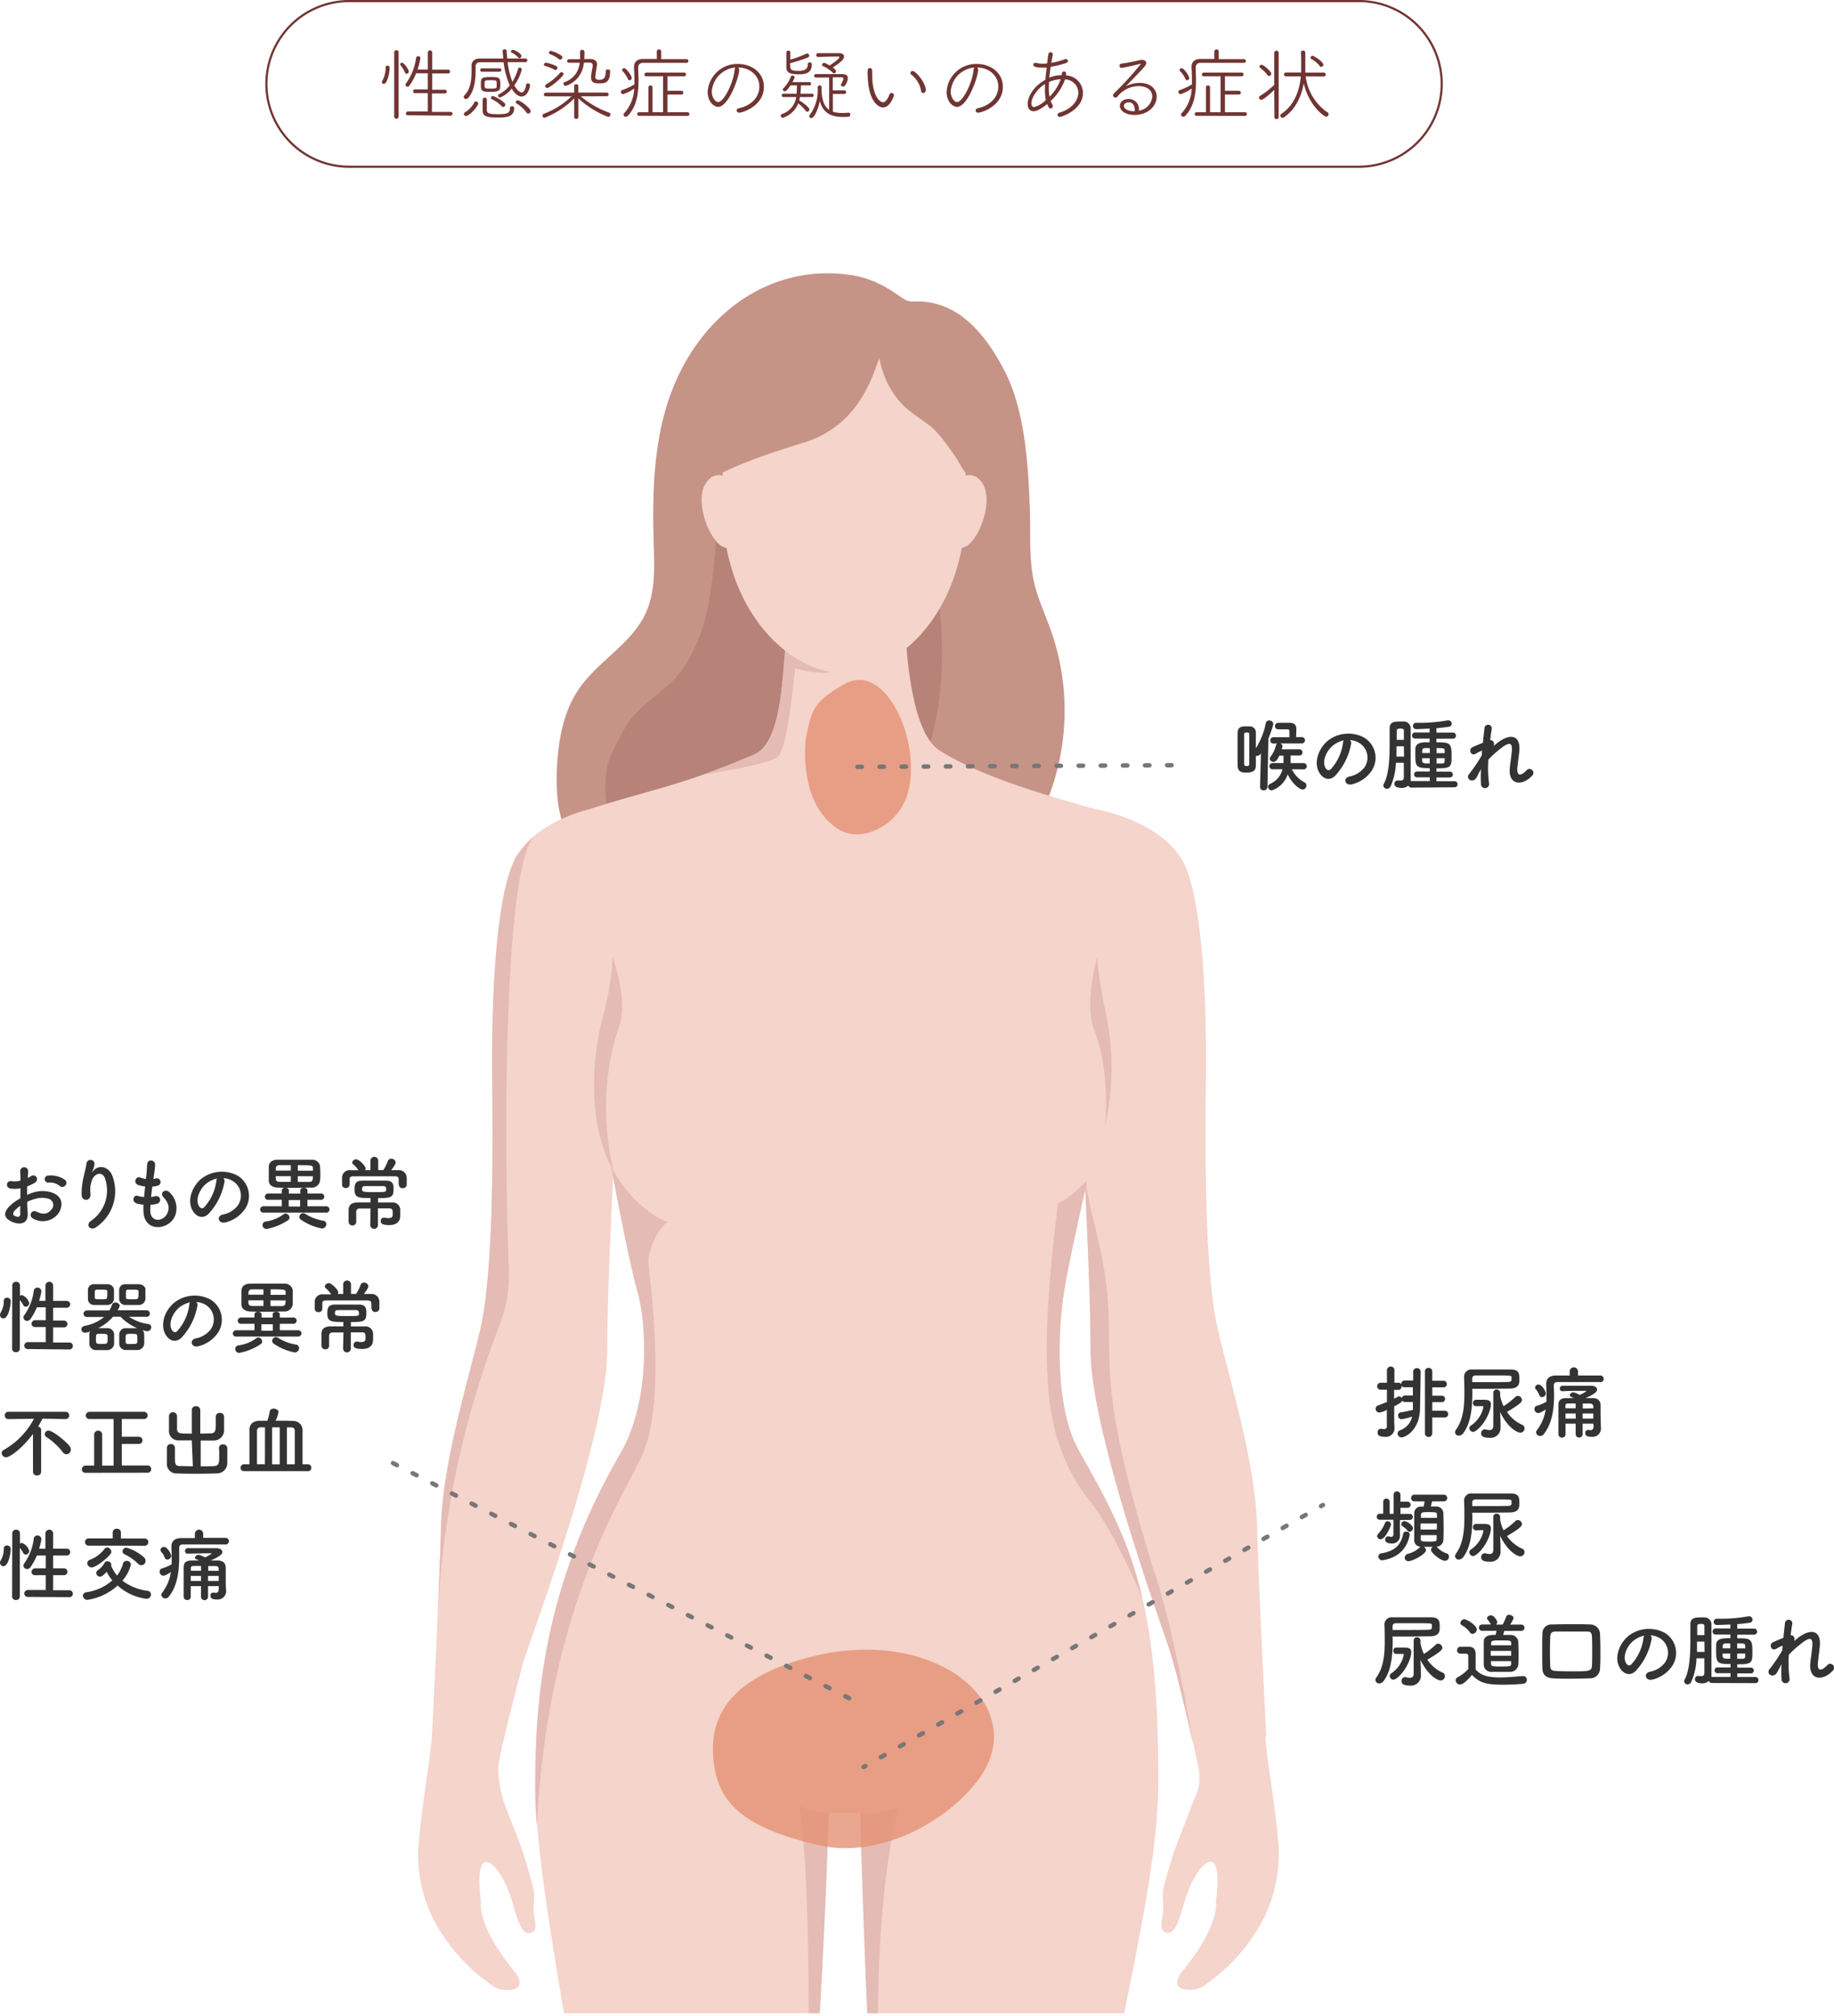 <svg xmlns="http://www.w3.org/2000/svg" xmlns:xlink="http://www.w3.org/1999/xlink" viewBox="0 0 414.5 455.61"><defs><style>.cls-1,.cls-14,.cls-15,.cls-16,.cls-18{fill:none;}.cls-2{clip-path:url(#clip-path);}.cls-3{clip-path:url(#clip-path-2);}.cls-4{fill:#c69387;}.cls-5{fill:#b78277;}.cls-6{fill:#f4d4cb;}.cls-7{fill:#e5bbb5;}.cls-8{clip-path:url(#clip-path-3);}.cls-9{opacity:0.8;}.cls-10{clip-path:url(#clip-path-4);}.cls-11{fill:#e59173;}.cls-12{clip-path:url(#clip-path-5);}.cls-13{fill:#333;}.cls-14,.cls-15,.cls-16{stroke:#777;stroke-linecap:round;stroke-linejoin:round;}.cls-14{stroke-dasharray:1 4;}.cls-16{stroke-dasharray:1 3.98;}.cls-17{fill:#703533;}.cls-18{stroke:#703433;stroke-miterlimit:10;stroke-width:0.49px;}</style><clipPath id="clip-path" transform="translate(-1.38 0)"><polygon class="cls-1" points="0 454.99 416.01 454.99 416.74 0 0.73 0 0 454.99"/></clipPath><clipPath id="clip-path-2" transform="translate(-1.38 0)"><rect class="cls-1" x="89.27" y="57.8" width="201.19" height="397.39"/></clipPath><clipPath id="clip-path-3" transform="translate(-1.38 0)"><polygon class="cls-1" points="0.73 0 416.74 0 416.01 454.99 0 454.99 0.73 0"/></clipPath><clipPath id="clip-path-4" transform="translate(-1.38 0)"><rect class="cls-1" x="162.49" y="372.82" width="63.53" height="44.88"/></clipPath><clipPath id="clip-path-5" transform="translate(-1.38 0)"><rect class="cls-1" x="183.32" y="153.66" width="23.94" height="34.9"/></clipPath></defs><g id="レイヤー_2" data-name="レイヤー 2"><g id="レイヤー_1-2" data-name="レイヤー 1"><g class="cls-2"><g class="cls-3"><path class="cls-4" d="M193.9,62.2c-17.41-2.71-32.39,7.61-39.56,23.46-5.23,11.55-5.6,24.69-5.21,37.38.15,5.25.38,10.72-1.8,15.49-3.19,7-10.79,10.85-15.12,17.18-3.46,5.06-4.61,11.36-4.93,17.49-.27,5.16,0,10.51,2.18,15.2,4.62,10.06,16.21,14.49,26.8,17.49,18.65,5.3,39.23,9,56.91,1a49.53,49.53,0,0,0,25.36-27.2,54.45,54.45,0,0,0,.27-37.46c-1.24-3.48-2.82-6.85-3.67-10.45-1.27-5.44-.79-11.11-1-16.69-.34-10-1.09-22.5-5.83-31.51-3.84-7.3-9.44-14.69-18.26-15.42-2.06-.17-3,.34-4.54-.68-1.8-1.17-5.72-4.38-11.61-5.3" transform="translate(-1.38 0)"/><path class="cls-5" d="M165,110.48c-2,8.53-1.85,17.43-3.5,26a38.29,38.29,0,0,1-5.79,14.65c-3.17,4.54-8.09,7-11.55,11.16-1.74,2.09-5.24,8.77-5.6,11.2-1.45,9.66,1.48,17.32,10.23,21.45,5.14,2.43,10.92,3.15,16.61,3.34,8.4.3,17-.51,24.74-3.79,21-8.86,25.76-35.17,23.72-55.75-.62-6.29-2.58-12.09-3.8-18.21a32.23,32.23,0,0,0-7-14.8c-4.72-5.58-14.76-13.44-22.37-14.14-9-.83-14,11.79-15.71,18.85" transform="translate(-1.38 0)"/><path class="cls-6" d="M192.15,75.12c-23.41,0-27.53,12.09-27.53,38.51,0,15.84,6.42,27.28,14.17,33.39,4.26,3.35,8.91,5.1,13.13,5.1a22.84,22.84,0,0,0,14.22-5.54c7.6-6.21,13.54-17.48,13.54-33,0-28-3.48-38.51-27.53-38.51" transform="translate(-1.38 0)"/><path class="cls-6" d="M139,182s-14.11,1.56-20.51,10.86c-4.3,6.26-6.18,26.83-5.87,52.25.3,24.81-.31,45.24-2.77,55.66s-8.42,29.73-8.8,44S99,392.6,99,392.6L98.38,398s-2.12,13.87-2.49,20.32a32.34,32.34,0,0,0,3.86,16.21,41.7,41.7,0,0,0,13.08,14.33c1.33,1.36,9,1.85,4.68-3.48-8.61-10.58-7.43-15.59-7.43-15.59s-1.32-8.74,1.08-8.95c2.06-.17,4.3,4.31,5.18,6.56,1.63,4.19,2.46,10.76,5.33,9.28,1.12-.58.62-1.93.36-4.49-.13-1.25.18-3.45,0-4.73s-1.84-6.9-2.43-8.74-3.32-8.67-4-10.52a25.69,25.69,0,0,1-1.61-8.48c0-2.83,4.66-20.06,5.47-23.43s19.15-51.36,19.15-71,2.66-62.09,2.86-72.32S139,182,139,182" transform="translate(-1.38 0)"/><path class="cls-6" d="M245.15,327.72c-5.12-9-4.92-25.78-3.21-36.23,2.14-13.18,11.68-51.86,11.68-53.72,0-4.83-.24-38.64-.24-38.64l.42-14.79c-9.76-3.08-28.67-7.47-40.13-14.78-4.91-3.14-6.73-14.79-7.41-23.22A22.84,22.84,0,0,1,192,151.88c-4.22,0-8.87-1.75-13.13-5.1-.71,8.81-1.4,21.29-7,23.72-17.31,7.48-23.71,7.83-39.57,13.14,2.15,19.73-1.35,34.14,3,55.58,0,0,6.68,40,10.28,52.66,2,7.22,2.87,24.77-3.88,36.37-17.71,30.45-19.28,56.67-19.28,75.28,0,10.49,1.75,24,6.52,52.06.3,0,.59,0,.88,0l1-.09-.34,0,.38,0c.37,0,.73-.06,1.1-.07,7.69-.25,15.38-.62,23.06,0l.35,0c7.11,0,14.21-.25,21.32-.27a29.9,29.9,0,0,1,3.57.21c2-.12,4.07-.17,6.12-.19,1.28-22.67,2.17-41.39,2.28-45.45h7.23s.5,20.19,1.6,45.67h55.63c.75,0,1.49,0,2.22.09,4.65-22.85,7.83-38.9,7.83-53.45C263.2,360.61,256.63,347.87,245.15,327.72Z" transform="translate(-1.38 0)"/><path class="cls-7" d="M199.8,455.45c.12-15.22,1.14-32.38,4.5-46.91-5.63,1.75-8.39,1.24-8.39,1.24s.82,18.9,2.65,45.67Z" transform="translate(-1.38 0)"/><path class="cls-7" d="M146.38,329.19c5.92-12.38,1.7-40.86,1.56-43.88s2.47-8.19,4.36-9.11c-6.89-2.57-11.81-10.29-12.86-12.75,1.92,10.26,4.49,23.21,6.05,28.67,2.06,7.22,2.87,24.77-3.88,36.37-17.71,30.45-19.28,56.67-19.28,75.27,0,2.69.11,5.57.36,8.84h0c2.48-48.29,18.82-73.23,23.69-83.41" transform="translate(-1.38 0)"/><path class="cls-6" d="M290.43,418.27c-.38-6.45-2.5-20.32-2.5-20.32l-.62-5.55.26.2s-1.71-33.54-2.09-47.82-6.35-33.6-8.8-44-3.07-30.85-2.77-55.66c.31-25.42-1.53-45.28-5.83-51.53-6.4-9.31-21.08-11.05-21.08-11.05s-2.15,40.13-2,50.35,2.86,52.65,2.86,72.32c0,17.36,14.89,59.35,18.41,69,2.42,9.7,5,20.41,6,25.45.82,4.33-1,6.64-1.61,8.48s-3.4,8.69-4,10.52-2.29,7.55-2.43,8.74.16,3.47,0,4.73c-.26,2.56-.76,3.91.36,4.49,2.87,1.48,3.7-5.09,5.34-9.28.87-2.25,3.11-6.73,5.17-6.56,2.4.21,1.08,8.95,1.08,8.95s1.18,5-7.43,15.59c-4.34,5.33,3.35,4.84,4.68,3.48a41.7,41.7,0,0,0,13.08-14.33,32.46,32.46,0,0,0,3.87-16.21" transform="translate(-1.38 0)"/><path class="cls-4" d="M183.09,100c-7.79,2.46-17.65,5.53-24.59,10.38-.54-4.33.53-12.24,1.6-16.43a40.11,40.11,0,0,1,2.55-7.57C166.11,79.28,173,75.2,179.89,74c5.51-1,11.09-.37,16.58.51,2,.33,4,0,4.43,2.45.3,1.75-1.23,5.09-1.81,6.7-3.08,8.49-8.25,13.92-16,16.37" transform="translate(-1.38 0)"/><path class="cls-4" d="M211.39,96.13c-1.9-1.49-4-2.72-5.73-4.41-4.15-4-6.4-10.48-5.77-16.71a3.7,3.7,0,0,1,.44-1.6c.64-1,1.92-.89,2.95-.62,6.35,1.69,12,6.81,15,13.61a37.86,37.86,0,0,1,2.65,9.95c.3,2.11,1.65,8.48.64,10.36-1.36,2.52-3.19-2-4.21-3.41-1.71-2.43-3.69-5.42-5.93-7.17" transform="translate(-1.38 0)"/><path class="cls-7" d="M189.3,151.9A23.29,23.29,0,0,1,178.79,147c-.71,8.8-1.28,21-6.91,23.48-4.2,1.82-8.29,3.4-11.5,4.55,4.38-.7,15-2.43,16.78-4,2.24-1.95,3.55-17,3.93-20,2.64.79,6.77,1.39,8.21.8" transform="translate(-1.38 0)"/><path class="cls-7" d="M245.15,327.72c-5.12-9-4.92-25.78-3.22-36.23.85-5.2,2.84-14.35,4.95-23.65,0-.11,0-.24,0-.35s.11-.45.16-.68c0,0-4.13,4.33-6.53,5.13,0,0-3.56,25.95-2.31,39.88.19,5.81,1.58,17.62,9.24,27.07,6.06,7.48,12.14,22.41,12.14,22.41-3.05-13.17-8-22.2-14.46-33.58" transform="translate(-1.38 0)"/><path class="cls-7" d="M118.51,192.86c-4.3,6.26-6.18,26.83-5.87,52.25.3,24.81-.31,45.24-2.77,55.66s-8.42,29.73-8.8,44c-.15,5.54-.5,14-.87,22.23a210.53,210.53,0,0,1,14-67.31,31.25,31.25,0,0,0,2.18-12.76c-1.25-32.76-.91-91.79,5.84-98a19.78,19.78,0,0,0-3.66,4" transform="translate(-1.38 0)"/><path class="cls-7" d="M261.51,352.82c-10.9-35.92-9.1-42.4-9.58-55.75-.42-12.05-3.4-19.79-4.92-28.17a5.06,5.06,0,0,1-.1-1.1c0-.49,0-.75,0-.75a7.18,7.18,0,0,0-.29.89c.64,13.64,1.24,28,1.24,37.26,0,14.9,11,48,16.31,63.14q2.24,6.39,3.85,13c.77,3.12,1.51,6.18,2.16,9l.82,3.58s-4.5-27.5-9.53-41" transform="translate(-1.38 0)"/><path class="cls-7" d="M197.58,455.45h1.89c-2.1-25.39-3.56-45.67-3.56-45.67l-.12.24s.5,20.06,1.59,45.43Z" transform="translate(-1.38 0)"/><path class="cls-6" d="M216.62,109.27s4.35-4.46,7,.32c2.29,4.13-1.19,13.2-4.5,14.15s-4.11-1.43-4.11-1.43Z" transform="translate(-1.38 0)"/><path class="cls-6" d="M167.68,109.27s-4.35-4.46-7,.32c-2.29,4.13,1.19,13.2,4.51,14.15s4.1-1.43,4.1-1.43Z" transform="translate(-1.38 0)"/><path class="cls-7" d="M251.05,254.92s1.55-12.08-2.38-22.17c-2.29-5.86.65-16.39.65-16.39a101.17,101.17,0,0,0,2,12.63,60,60,0,0,1-.3,25.93" transform="translate(-1.38 0)"/><path class="cls-7" d="M140.05,264.66s-4.55-16.12,1.26-32.61c2.09-5.93-1.46-15.69-1.46-15.69a61.9,61.9,0,0,1-2,12.63c-1.82,6.1-4.79,23.24,2.2,35.67" transform="translate(-1.38 0)"/><path class="cls-7" d="M186.66,455.24c1.63-28.65,2-45.45,2-45.45a16.46,16.46,0,0,1-6.69-1.72c1.6,8.93,2.16,27.8,2.18,47.21C185,455.26,185.83,455.24,186.66,455.24Z" transform="translate(-1.38 0)"/></g><g class="cls-8"><g class="cls-9"><g class="cls-10"><path class="cls-11" d="M186.35,417c14.47,3.38,30.35-6.19,36.76-15.68,10.83-16-10.05-33.56-37.35-27.14-16,3.76-23.79,11.15-23.24,22.2S169.25,413,186.35,417" transform="translate(-1.38 0)"/></g></g><g class="cls-9"><g class="cls-12"><path class="cls-11" d="M190.84,187.39c5.07,3.21,13-.52,15.41-7.2,4-11.29-4.37-31.17-14.1-25.55-6.72,3.87-7.29,5.43-8.66,12.33,0,0-1.94,14.53,7.35,20.42" transform="translate(-1.38 0)"/></g></g></g><path class="cls-13" d="M286.16,177.83l.2-7.57-.05.06a1,1,0,0,1-.85.52.93.93,0,0,1-.25,0c0,.76,0,1.48,0,2.17,0,1.08-.56,1.6-2.12,1.6-.76,0-2,0-2-1.62,0-1.08,0-2.34,0-3.6s0-2.58,0-3.73c0-1.41.93-1.5,1.92-1.5.31,0,.62,0,.9,0a1.34,1.34,0,0,1,1.3,1.41c0,1.11,0,2.34,0,3.54a16.52,16.52,0,0,0,2.25-5.67.73.73,0,0,1,.76-.61.9.9,0,0,1,.95.81,26,26,0,0,1-1.13,3.3l-.2,10.91a.82.82,0,0,1-.87.77.75.75,0,0,1-.81-.76ZM283.73,169c0-1.05,0-2.09,0-3,0-.27-.11-.41-.27-.45a2,2,0,0,0-.36,0c-.26,0-.54,0-.54.49,0,1,0,2.18,0,3.33s0,2.32,0,3.28c0,.21.05.48.59.48.32,0,.58-.05.58-.5C283.71,171.54,283.73,170.25,283.73,169Zm9.63,4.86a6.49,6.49,0,0,0,2.81,2.93.85.85,0,0,1,.47.76.88.88,0,0,1-.86.88c-.69,0-2.4-1.37-3.37-3.42a5.69,5.69,0,0,1-3.6,3.62.85.85,0,0,1-.85-.81.74.74,0,0,1,.51-.68,4.91,4.91,0,0,0,2.77-3.28l-2.23,0a.69.69,0,0,1-.74-.7.7.7,0,0,1,.74-.71l2.45,0V172c0-.36,0-.85,0-1.23l-.92,0c-.6,1.24-1,1.42-1.33,1.42a.82.82,0,0,1-.85-.72.67.67,0,0,1,.13-.38,7,7,0,0,0,1.26-2.62.56.56,0,0,1,.36-.42h-.92a.72.72,0,1,1,0-1.44l3.6,0c0-.45,0-1,0-1.3s-.09-.48-.37-.48h-2.13a.72.72,0,0,1-.76-.73.74.74,0,0,1,.78-.74l2.54,0c1.06,0,1.51.48,1.51,1.38v.06c0,.43,0,1.17-.06,1.78l1.3,0a.72.72,0,1,1,0,1.44h-4.9a.72.72,0,0,1,.53.63,3.63,3.63,0,0,1-.18.69H295a.69.69,0,0,1,.75.7.7.7,0,0,1-.75.7l-1.93,0c0,.51,0,1.26,0,1.61v.12l2.86,0a.71.71,0,1,1,0,1.41Z" transform="translate(-1.38 0)"/><path class="cls-13" d="M306.74,168.07a14.2,14.2,0,0,1-3.64,7.29c-1.39,1.28-2.9.58-3.69-1-1.14-2.24.07-5.58,2.48-7.26a7.52,7.52,0,0,1,7.78-.41,5.33,5.33,0,0,1,1.68,7.56,7.52,7.52,0,0,1-4.4,3c-1.58.41-2.14-1.4-.59-1.76a5.6,5.6,0,0,0,3.35-2,3.89,3.89,0,0,0-1-5.51,4.63,4.63,0,0,0-2.23-.72A.94.94,0,0,1,306.74,168.07Zm-4,.34c-1.67,1.3-2.57,3.69-1.82,5.08.27.52.74.79,1.19.39a10.79,10.79,0,0,0,2.79-6,1.28,1.28,0,0,1,.16-.56A5.94,5.94,0,0,0,302.74,168.41Z" transform="translate(-1.38 0)"/><path class="cls-13" d="M320.38,178a.68.68,0,0,1-.7-.47,2.09,2.09,0,0,1-1.53.54c-1.17,0-1.62-.41-1.62-.93a.7.7,0,0,1,.72-.74.44.44,0,0,1,.16,0,3.26,3.26,0,0,0,.52,0c.4,0,.7-.12.72-.65s0-1.87,0-3.36h-1.78a14.12,14.12,0,0,1-1.21,5.34.93.93,0,0,1-.81.54.81.81,0,0,1-.83-.75.79.79,0,0,1,.11-.38c1.14-2,1.32-5.69,1.32-8.89,0-1.34,0-2.56,0-3.55v-.06c0-1.44.94-1.58,2.29-1.58.32,0,.61,0,.9,0a1.54,1.54,0,0,1,1.56,1.64v3c0,8,0,8.16,0,8.3a2.8,2.8,0,0,1,0,.52h4.32v-.84l-2.88,0a.66.66,0,1,1,0-1.32l2.88,0v-.76c-2.92,0-3.26-.23-3.26-2.82,0-.54,0-1.12,0-1.52.08-1.51,1.52-1.51,3.23-1.51v-.83l-3.26,0a.67.67,0,0,1-.72-.68.67.67,0,0,1,.72-.69l3.26,0v-.88c-.42,0-2.31.11-3,.11a.72.72,0,0,1-.78-.71.74.74,0,0,1,.81-.72,35.33,35.33,0,0,0,7-.54h.21a.72.72,0,0,1,.74.75.65.65,0,0,1-.54.67c-.86.14-1.87.27-2.9.34v1l3.71,0a.67.67,0,0,1,.7.69.66.66,0,0,1-.7.68l-3.71,0v.83c2.92,0,3.42.06,3.42,2.88,0,2.65,0,3-3.42,3v.74l3.05,0a.66.66,0,1,1,0,1.32l-3.05,0v.84h4.09a.69.69,0,1,1,0,1.38Zm-1.71-9.34H317c0,.75,0,1.55,0,2.34h1.71Zm0-1.46c0-.83,0-1.55,0-2,0-.32,0-.54-.83-.54-.47,0-.79.08-.79.54v2Zm5.84,1.87-1,0c-.52,0-.69.27-.7.59,0,.15,0,.33,0,.53h1.73Zm0,2.29h-1.73c0,.84,0,1.13.84,1.17l.89,0Zm3.38-1.69c0-.58-.29-.6-1.82-.6v1.14h1.82Zm0,1.69h-1.82v1.19l1.17,0c.42,0,.63-.11.65-.6Z" transform="translate(-1.38 0)"/><path class="cls-13" d="M335.09,175.72c-.81,1.42-2.63.32-1.64-.85.05-.07.11-.12.14-.16a35.36,35.36,0,0,0,2.68-4c0-.36.06-.71.09-1.07a7,7,0,0,0-1.36.65c-1.25.79-1.8-1-.83-1.42.65-.31,1.51-.67,2.36-1,.12-1.35.27-2.56.36-3.35a.83.83,0,0,1,1.65.18c-.12.65-.25,1.55-.37,2.59.57-.07,1.08.47.81,1.32.21-.2.43-.4.63-.56,2.79-2.29,5.4-2.13,5.16,1.46-.07,1.08-.36,3-.45,4-.18,2.06.89,1.84,2.09.56a.88.88,0,1,1,1.3,1.19c-2.29,2.5-5.51,2.21-5.1-1.76.09-1,.42-2.9.47-4,.05-1.28-.22-2.25-2.74-.17a21.79,21.79,0,0,0-2.57,2.34,26.66,26.66,0,0,0,.14,5.35.92.92,0,1,1-1.82.15,27.67,27.67,0,0,1,0-3.33C335.7,174.51,335.37,175.2,335.09,175.72Z" transform="translate(-1.38 0)"/><line class="cls-14" x1="264.78" y1="172.94" x2="191.56" y2="173.33"/><path class="cls-13" d="M320.7,316.87l-1.75,0a.71.71,0,0,1-.67-.36c0,.27-.28.54-1.8,1.33,0,1.12,0,2,0,2.25s0,1.93.07,2.56v.07a1.93,1.93,0,0,1-2.2,2c-1.44,0-1.62-.49-1.62-1a.75.75,0,0,1,.7-.82h.17a2.34,2.34,0,0,0,.54.08c.36,0,.68-.13.68-.6v-3.76a4.63,4.63,0,0,1-1.67.61.84.84,0,0,1-.87-.85.78.78,0,0,1,.56-.75c.72-.27,1.37-.52,2-.78v-2.77h-1.42a.79.79,0,0,1,0-1.58h1.42l0-2.81a.83.83,0,0,1,.87-.85.79.79,0,0,1,.82.85v2.81h.89a.75.75,0,0,1,.66.34v-.11a.74.74,0,0,1,.78-.74l1.91,0V310a.78.78,0,0,1,.82-.79.81.81,0,0,1,.87.81v0c0,1.24-.11,6.25-.13,8,0,5.41-3.53,6.83-4.16,6.83a.9.9,0,0,1-.92-.88.81.81,0,0,1,.53-.72,4.23,4.23,0,0,0,2.75-3.1,15.35,15.35,0,0,1-2.41.61.8.8,0,0,1-.74-.86.64.64,0,0,1,.54-.69c.7-.1,1.82-.34,2.79-.57,0-.22,0-.45,0-.69Zm0-3.35-1.91,0a.75.75,0,0,1-.65-.31v.11a.75.75,0,0,1-.79.81h-.89v2c.26-.13.51-.29.76-.43a.65.65,0,0,1,.36-.11.7.7,0,0,1,.61.41.72.72,0,0,1,.74-.61l1.77,0Zm4.39,6.83v3.7a.84.84,0,0,1-1.66,0V309.92a.76.76,0,0,1,.81-.77.79.79,0,0,1,.85.77v2.14h2.5a.73.73,0,0,1,.79.74.74.74,0,0,1-.79.74h-2.5v1.89h2.16a.73.73,0,1,1,0,1.46h-2.16v1.94h2.83a.76.76,0,0,1,0,1.52Z" transform="translate(-1.38 0)"/><path class="cls-13" d="M334.14,314.58c0,3.46-.27,7-2.09,9.37a1.19,1.19,0,0,1-.95.5.81.81,0,0,1-.87-.77,1.05,1.05,0,0,1,.22-.58c1.6-2.21,1.89-5.13,1.89-8.08,0-1.28,0-2.58-.07-3.82v0a1.64,1.64,0,0,1,1.82-1.69c1.13,0,2.72,0,4.3,0s3.21,0,4.38,0c2,0,2,1,2,2.31,0,.82-.07,2-2.23,2-1.44,0-3.26.05-5.19.05h-3.24Zm-.68,8.21a.76.76,0,0,1,.39-.63,6.67,6.67,0,0,0,2.8-4.17.18.18,0,0,0-.18-.2c-.2,0-1.37,0-1.5,0a.67.67,0,0,1-.7-.7.7.7,0,0,1,.68-.74c.45,0,.94,0,1.46,0,1.24,0,1.93.06,1.93,1.07a3.1,3.1,0,0,1-.07.63c-.72,3.2-3.17,5.56-3.95,5.56A.89.89,0,0,1,333.46,322.79Zm.66-10.42c1.25,0,2.53,0,3.75,0,1.71,0,3.31,0,4.5-.06.43,0,.61-.23.63-.45v-.56c0-.45,0-.45-4.1-.45-1.48,0-3,0-4.06,0a.7.7,0,0,0-.73.76Zm6.4,10.17v.07a2.25,2.25,0,0,1-2.51,2.33c-1.42,0-1.87-.38-1.87-1a.82.82,0,0,1,.74-.9.93.93,0,0,1,.22,0,4.11,4.11,0,0,0,.93.16c.45,0,.83-.2.85-.92,0-1.26,0-3.2,0-4.83,0-1.18,0-2.19,0-2.62v-.06a.72.72,0,0,1,.75-.74.78.78,0,0,1,.8.8v.64a9.64,9.64,0,0,0,.77,2.33,17.39,17.39,0,0,0,2.68-2.11.77.77,0,0,1,.54-.22,1,1,0,0,1,.94.9c0,.44-.32.92-3.39,2.72A8.09,8.09,0,0,0,345.4,322a.86.86,0,0,1,.55.79,1,1,0,0,1-.95,1c-.63,0-2.81-1-4.59-4.67l.09,1.8Z" transform="translate(-1.38 0)"/><path class="cls-13" d="M363,312.35c-1.5,0-3.55,0-5.48,0-1.58,0-3.09,0-4.14,0-.59,0-.83.29-.83.74v.05q.06,1.08.06,2.16c0,3.21-.45,6.43-2.31,8.79a1,1,0,0,1-.83.45.91.91,0,0,1-.91-.83.78.78,0,0,1,.16-.47,10.11,10.11,0,0,0,2-4.7c-1.19.8-1.56.82-1.71.82a.9.9,0,0,1-.83-.92.71.71,0,0,1,.52-.72,9.78,9.78,0,0,0,2.2-.94c0-.4,0-.79,0-1.21,0-.81,0-1.63-.07-2.48v-.23c0-1.36.75-2,2.32-2,.86,0,1.91,0,3,0l0-1h0a.94.94,0,0,1,1.87,0h0l0,1c1.82,0,3.64,0,5,0a.76.76,0,0,1,.81.77.74.74,0,0,1-.81.74Zm-13.11,3.4a.62.62,0,0,1-.61-.45,4.5,4.5,0,0,0-.74-1.26.65.65,0,0,1-.22-.46.76.76,0,0,1,.79-.67c.78,0,1.64,1.57,1.64,2A.88.88,0,0,1,349.93,315.75Zm11.59,6h-2.41v2.47a.8.8,0,0,1-1.58,0v-2.47H355.2c0,.77,0,1.58,0,2.43v0a.74.74,0,0,1-.79.72.76.76,0,0,1-.81-.74c0-1,0-2,0-2.95,0-1.3,0-2.51,0-3.68s.59-1.56,1.89-1.56h1.58c-.9-.42-.91-.43-.91-.63a.83.83,0,0,1,.81-.67,3.82,3.82,0,0,1,1.42.6,7.38,7.38,0,0,0,1.53-.87s-.06-.07-.16-.07c-1.32,0-3.87,0-5.26.09h0a.57.57,0,0,1-.59-.59.61.61,0,0,1,.61-.65c.69,0,1.5,0,2.34,0H361c.84,0,1.34.4,1.34.86s-.5,1-2.62,1.93c.54,0,1.08,0,1.6,0,1.17,0,1.78.59,1.8,1.58v.69c0,2.91.05,3.92.09,4.46v.13a1.89,1.89,0,0,1-2.12,1.89c-.69,0-1.43-.09-1.43-.88a.62.62,0,0,1,.61-.67.52.52,0,0,1,.18,0,2.73,2.73,0,0,0,.4.05c.36,0,.69-.18.7-.95Zm-4-4.56c-.63,0-1.21,0-1.7,0s-.61.2-.61.56l0,.52h2.33Zm0,2.26H355.2v1.15h2.33Zm4-1.16c0-.18,0-.36,0-.52s-.2-.54-.65-.56-1.14,0-1.73,0v1.1Zm0,1.16h-2.41v1.15h2.41Z" transform="translate(-1.38 0)"/><path class="cls-13" d="M317.78,343.53v2c0,.41,0,1.15,0,1.65v0a1.69,1.69,0,0,1-1.87,1.64c-1.25,0-1.46-.47-1.46-.88a.65.65,0,0,1,.63-.71.71.71,0,0,1,.2,0,2.1,2.1,0,0,0,.52.09c.29,0,.48-.12.5-.5s0-.83,0-1.46,0-1.37,0-1.89h-3a.69.69,0,1,1,0-1.37H314l0-2.65a.71.71,0,0,1,.72-.77.74.74,0,0,1,.74.77v2.67h.88l0-4.29a.73.73,0,0,1,.76-.77.76.76,0,0,1,.79.77v1.55l1.69,0a.7.7,0,0,1,0,1.39h-1.69v1.37l2.2,0a.69.69,0,0,1,0,1.37Zm-5.15,3.63a.78.78,0,0,1,.25-.54,7.31,7.31,0,0,0,1.5-2.37.64.64,0,0,1,.61-.45.76.76,0,0,1,.77.74c0,.34-1.27,3.33-2.35,3.33A.75.75,0,0,1,312.63,347.16Zm1.26,5.46a.44.44,0,0,1-.16,0,.84.84,0,0,1-.81-.85.68.68,0,0,1,.61-.7c3-.49,4.5-1.84,5-4.52a.6.6,0,0,1,.64-.41c.4,0,.81.21.81.63a.66.66,0,0,1,0,.14C319.29,350.46,316.93,352.1,313.89,352.62Zm5.58-6.72a4,4,0,0,0-1.1-.95.55.55,0,0,1-.28-.49.72.72,0,0,1,.72-.68c.5,0,1.91.92,1.91,1.58a.84.84,0,0,1-.74.83A.64.64,0,0,1,319.47,345.9Zm5.57-6.59c-.09.38-.2.81-.29,1.16.43,0,.85,0,1.21,0a1.55,1.55,0,0,1,1.63,1.5c0,.84.06,1.94.06,3s0,2.16-.06,3a1.56,1.56,0,0,1-1.56,1.57,1.27,1.27,0,0,1,.2.16,4.48,4.48,0,0,0,2,1.33.79.79,0,0,1,.63.78.92.92,0,0,1-.92.93c-.93,0-3.15-1.81-3.15-2.46a.83.83,0,0,1,.47-.7h-.63c-.51,0-1,0-1.5,0a.89.89,0,0,1,.54.75c0,.89-3,2.49-3.94,2.49a.81.81,0,0,1-.88-.79,1,1,0,0,1,.81-.89,5.52,5.52,0,0,0,2.52-1.38.8.8,0,0,1,.29-.2A1.47,1.47,0,0,1,321,348c0-.79,0-1.85,0-2.93s0-2.2,0-3.06a1.5,1.5,0,0,1,1.62-1.52h.52c.09-.37.13-.71.2-1.18h-2.27a.72.72,0,0,1-.77-.75.73.73,0,0,1,.77-.76h6.61a.74.74,0,0,1,.78.76.73.73,0,0,1-.78.75Zm1.1,5h-3.7c0,.45,0,.92,0,1.37h3.68Zm0-1.27c0-.24,0-.45,0-.65,0-.6-.07-.65-1.89-.65-1.33,0-1.69,0-1.73.67,0,.19,0,.41,0,.63Zm-3.66,3.9c0,.31,0,.6,0,.83,0,.58.31.63,1.6.63,1.88,0,2,0,2-.65,0-.23,0-.52,0-.81Z" transform="translate(-1.38 0)"/><path class="cls-13" d="M334.14,342.59c0,3.46-.27,7-2.09,9.36a1.21,1.21,0,0,1-.95.51.82.82,0,0,1-.87-.78,1,1,0,0,1,.22-.57c1.6-2.22,1.89-5.13,1.89-8.09,0-1.27,0-2.57-.07-3.81v0a1.63,1.63,0,0,1,1.82-1.69c1.13,0,2.72,0,4.3,0s3.21,0,4.38,0c2,0,2,1,2,2.3,0,.83-.07,2-2.23,2-1.44,0-3.26.05-5.19.05-1.06,0-2.16,0-3.24,0Zm-.68,8.21a.76.76,0,0,1,.39-.63,6.69,6.69,0,0,0,2.8-4.18.18.18,0,0,0-.18-.19l-1.5.05a.67.67,0,0,1-.7-.7.7.7,0,0,1,.68-.74c.45,0,.94,0,1.46,0,1.24,0,1.93.06,1.93,1.06a3,3,0,0,1-.07.63c-.72,3.21-3.17,5.57-3.95,5.57A.9.9,0,0,1,333.46,350.8Zm.66-10.42h3.75c1.71,0,3.31,0,4.5-.05.43,0,.61-.23.63-.45v-.56c0-.45,0-.45-4.1-.45-1.48,0-3,0-4.06,0a.69.69,0,0,0-.73.75Zm6.4,10.17v.07a2.24,2.24,0,0,1-2.51,2.32c-1.42,0-1.87-.37-1.87-1a.82.82,0,0,1,.74-.9l.22,0a3.64,3.64,0,0,0,.93.17c.45,0,.83-.2.85-.92,0-1.26,0-3.21,0-4.83,0-1.19,0-2.19,0-2.63v0a.71.71,0,0,1,.75-.74.77.77,0,0,1,.8.79v.65a9.43,9.43,0,0,0,.77,2.32,16.74,16.74,0,0,0,2.68-2.1.77.77,0,0,1,.54-.22,1,1,0,0,1,.94.9c0,.43-.32.92-3.39,2.72A8.23,8.23,0,0,0,345.4,350a.85.85,0,0,1,.55.79,1,1,0,0,1-.95.95c-.63,0-2.81-1-4.59-4.66l.09,1.8Z" transform="translate(-1.38 0)"/><g class="cls-8"><path class="cls-13" d="M316.14,370.58c0,3.46-.27,7-2.09,9.37a1.19,1.19,0,0,1-.95.5.81.81,0,0,1-.87-.77,1.05,1.05,0,0,1,.22-.58c1.6-2.21,1.89-5.13,1.89-8.08,0-1.28,0-2.58-.07-3.82v0a1.64,1.64,0,0,1,1.82-1.69c1.13,0,2.72,0,4.3,0s3.21,0,4.38,0c2,0,2,1,2,2.3,0,.83-.07,2-2.23,2-1.44,0-3.26.05-5.19.05h-3.24Zm-.68,8.21a.76.76,0,0,1,.39-.63,6.67,6.67,0,0,0,2.8-4.17.18.18,0,0,0-.18-.2c-.2,0-1.37,0-1.5,0a.67.67,0,0,1-.7-.7.7.7,0,0,1,.68-.74c.45,0,.94,0,1.46,0,1.24,0,1.93.06,1.93,1.07a3.1,3.1,0,0,1-.07.63c-.72,3.2-3.17,5.56-3.95,5.56A.89.89,0,0,1,315.46,378.79Zm.66-10.42c1.25,0,2.53,0,3.75,0,1.71,0,3.31,0,4.5-.06.43,0,.61-.23.63-.45v-.56c0-.45,0-.45-4.1-.45-1.48,0-3,0-4.06,0a.7.7,0,0,0-.73.76Zm6.4,10.17v.07a2.25,2.25,0,0,1-2.51,2.33c-1.42,0-1.87-.38-1.87-1a.82.82,0,0,1,.74-.9.93.93,0,0,1,.22,0,4.11,4.11,0,0,0,.93.16c.45,0,.83-.2.85-.92,0-1.26,0-3.21,0-4.83,0-1.18,0-2.19,0-2.62v-.06a.71.71,0,0,1,.75-.74.77.77,0,0,1,.8.8v.64a9.64,9.64,0,0,0,.77,2.33,17.39,17.39,0,0,0,2.68-2.11.77.77,0,0,1,.54-.22,1,1,0,0,1,.94.9c0,.44-.32.92-3.39,2.72A8.09,8.09,0,0,0,327.4,378a.86.86,0,0,1,.55.79,1,1,0,0,1-.95,1c-.63,0-2.81-1-4.59-4.67l.09,1.8Z" transform="translate(-1.38 0)"/><path class="cls-13" d="M331.37,380.7a1,1,0,0,1-1-.95.79.79,0,0,1,.45-.69,8.6,8.6,0,0,0,2.41-1.87c0-.81,0-1.51,0-2.2v-.73c0-.47-.22-.53-.83-.53h-.7c-.34,0-1,0-1-.77a.77.77,0,0,1,.75-.81c.65,0,1.16,0,1.75,0,1.15,0,1.69.54,1.69,1.69s0,2.29,0,3.44c1.13,1.44,3,1.82,5.49,1.82,1.8,0,3.76-.2,5.13-.31h.09a.84.84,0,0,1,.86.87.89.89,0,0,1-.9.88c-1.13.11-2.79.21-4.43.21-3.9,0-5.38-.46-7.07-2.21C333.19,379.57,332.07,380.7,331.37,380.7Zm2.2-11.81a5.39,5.39,0,0,0-1.77-1.57.62.62,0,0,1-.36-.55.92.92,0,0,1,.92-.81c.54,0,2.79,1.38,2.79,2.3a1.06,1.06,0,0,1-1,1A.7.7,0,0,1,333.57,368.89Zm7.77-.29c-.07.31-.16.63-.23.9.59,0,1.13,0,1.55,0a1.73,1.73,0,0,1,1.87,1.53c0,.85.06,1.73.06,2.61s0,1.73-.06,2.54a1.82,1.82,0,0,1-1.87,1.66c-.51,0-1.17,0-1.86,0s-1.67,0-2.25,0a1.66,1.66,0,0,1-1.83-1.64c0-.79,0-1.64,0-2.51s0-1.78,0-2.64c0-1.57,1.73-1.57,2.7-1.57.07-.29.12-.56.18-.92h-3.26a.71.71,0,1,1,0-1.42h2a.21.21,0,0,1-.07-.13,5.07,5.07,0,0,0-.71-1,.53.53,0,0,1-.1-.29c0-.36.46-.65.9-.65.73,0,1.4,1.24,1.4,1.53a.75.75,0,0,1-.27.56H341a15.77,15.77,0,0,0,.81-1.82.64.64,0,0,1,.65-.38c.47,0,1,.31,1,.72a5.17,5.17,0,0,1-.79,1.48h2.55a.71.71,0,1,1,0,1.42Zm1.57,4.5H338.3v1.1h4.61Zm0-1.67c0-.69-.12-.69-2.35-.69-1.88,0-2.15,0-2.18.71,0,.12,0,.25,0,.39h4.57Zm-4.55,4c0,.17,0,.35,0,.52,0,.66.39.68,2,.68,2.41,0,2.54,0,2.55-.7,0-.16,0-.33,0-.5Z" transform="translate(-1.38 0)"/><path class="cls-13" d="M360.78,379.3c-1.56.05-3.09.09-4.6.09-1.3,0-2.56,0-3.82-.09-1.55-.07-2.34-.83-2.38-2.15s-.05-2.44-.05-3.72,0-2.88.05-4.36a2,2,0,0,1,2.23-1.93c1.43-.05,2.9-.07,4.4-.07s2.77,0,4.21.07a2.19,2.19,0,0,1,2.18,2.07c.05,1.32.09,2.71.09,4.06s0,2.64-.09,3.83A2.22,2.22,0,0,1,360.78,379.3Zm.45-5.58c0-1.34,0-2.63-.05-3.77s-.4-1.2-1.28-1.22c-1.2,0-2.41,0-3.56,0s-2.27,0-3.26,0-1.3.3-1.33,1.22-.06,1.93-.06,2.87c0,1.2,0,2.41.06,3.62,0,1,.41,1.17,1.51,1.22s2.21.07,3.4.07c3.86,0,4.47,0,4.52-1.35C361.22,375.52,361.23,374.62,361.23,373.72Z" transform="translate(-1.38 0)"/><path class="cls-13" d="M374.66,370.39a14.24,14.24,0,0,1-3.64,7.29c-1.38,1.28-2.89.57-3.69-1-1.13-2.23.08-5.58,2.49-7.25a7.55,7.55,0,0,1,7.78-.42,5.33,5.33,0,0,1,1.67,7.57,7.58,7.58,0,0,1-4.39,3c-1.59.41-2.15-1.41-.6-1.77a5.56,5.56,0,0,0,3.35-2,3.89,3.89,0,0,0-1-5.51,4.63,4.63,0,0,0-2.23-.72A.88.88,0,0,1,374.66,370.39Zm-4,.34c-1.67,1.29-2.57,3.69-1.81,5.07.27.53.73.8,1.18.4a10.75,10.75,0,0,0,2.79-6,1.27,1.27,0,0,1,.17-.55A5.91,5.91,0,0,0,370.66,370.73Z" transform="translate(-1.38 0)"/><path class="cls-13" d="M388.31,380.36a.7.7,0,0,1-.71-.47,2.09,2.09,0,0,1-1.53.54c-1.17,0-1.62-.41-1.62-.93a.7.7,0,0,1,.72-.74.41.41,0,0,1,.16,0,3.27,3.27,0,0,0,.53.05c.39,0,.7-.13.72-.65s0-1.87,0-3.37h-1.78a14,14,0,0,1-1.2,5.35,1,1,0,0,1-.81.54A.81.81,0,0,1,382,380a.75.75,0,0,1,.1-.38c1.14-2,1.32-5.69,1.32-8.9,0-1.33,0-2.55,0-3.54v-.06c0-1.44.94-1.58,2.29-1.58.32,0,.61,0,.9,0a1.55,1.55,0,0,1,1.57,1.63v3c0,8,0,8.16,0,8.3a2.8,2.8,0,0,1,0,.52.78.78,0,0,1,.22,0l4.1,0v-.84h-2.88a.66.66,0,1,1,0-1.31l2.88,0v-.76c-2.92,0-3.26-.23-3.26-2.83,0-.54,0-1.11,0-1.51.07-1.51,1.51-1.51,3.22-1.51v-.83l-3.26,0a.69.69,0,1,1,0-1.37l3.26,0v-.88c-.41,0-2.3.1-3,.1a.71.71,0,0,1-.77-.7.74.74,0,0,1,.81-.72,35.28,35.28,0,0,0,7-.54.78.78,0,0,1,.22,0,.73.73,0,0,1,.74.76.65.65,0,0,1-.54.67c-.87.14-1.88.27-2.9.34v1l3.71,0a.69.69,0,1,1,0,1.37l-3.71,0v.83c2.91,0,3.42.05,3.42,2.88,0,2.65,0,3-3.42,3v.74l3,0a.66.66,0,1,1,0,1.31h-3V379l4.08,0a.68.68,0,0,1,.71.71.67.67,0,0,1-.71.68ZM386.59,371h-1.67c0,.75,0,1.54,0,2.34h1.71Zm0-1.46c0-.83,0-1.55,0-2,0-.32,0-.54-.83-.54-.47,0-.79.07-.79.54v2Zm5.83,1.87-1,0c-.52,0-.68.27-.7.59,0,.15,0,.33,0,.52h1.73Zm0,2.29h-1.73c0,.84,0,1.13.85,1.17h.88Zm3.39-1.7c0-.57-.29-.59-1.82-.59v1.13h1.82Zm0,1.7H394v1.18h1.17c.41,0,.63-.11.65-.6Z" transform="translate(-1.38 0)"/><path class="cls-13" d="M403,378c-.81,1.42-2.63.32-1.64-.85l.15-.16a35.52,35.52,0,0,0,2.68-4c0-.36.05-.7.09-1.06a6.75,6.75,0,0,0-1.37.65c-1.24.79-1.8-1-.83-1.42.65-.31,1.51-.67,2.36-1,.13-1.35.27-2.56.36-3.35a.83.83,0,0,1,1.66.18c-.13.65-.25,1.55-.38,2.59.58-.07,1.08.47.81,1.32.22-.2.43-.4.63-.56,2.79-2.29,5.4-2.13,5.17,1.46-.08,1.08-.36,3-.45,4-.18,2.05.88,1.84,2.09.56a.88.88,0,1,1,1.29,1.19c-2.28,2.5-5.51,2.21-5.09-1.77.09-.95.41-2.9.46-4,.06-1.27-.21-2.25-2.73-.16a21.84,21.84,0,0,0-2.58,2.34,25.85,25.85,0,0,0,.15,5.35.92.92,0,1,1-1.82.14,29.51,29.51,0,0,1,0-3.33C403.62,376.83,403.3,377.52,403,378Z" transform="translate(-1.38 0)"/></g><line class="cls-15" x1="195.16" y1="399.36" x2="195.6" y2="399.12"/><line class="cls-16" x1="199.06" y1="397.14" x2="296.84" y2="341.37"/><line class="cls-15" x1="298.57" y1="340.38" x2="299" y2="340.14"/><g class="cls-8"><path class="cls-13" d="M7.64,274.27c.15,2.57-2.16,2.54-3.63,1.82-2.15-1-1.55-2.33-.6-3.37A11.46,11.46,0,0,1,6,270.81c0-.76,0-1.53,0-2.25a6.87,6.87,0,0,1-2.16.07c-1.34-.16-1.12-2,.37-1.66A4.49,4.49,0,0,0,6,266.81c0-.84,0-1.42-.07-2.1a.91.91,0,1,1,1.82,0c0,.39-.06,1-.09,1.51a6.84,6.84,0,0,0,.72-.41c1-.65,2.07.77.81,1.53a11.37,11.37,0,0,1-1.69.81c0,.56,0,1.22,0,1.91A9.59,9.59,0,0,1,9,269.48a6.87,6.87,0,0,1,4,0c3,1,2.48,3.45,1.56,4.78a4.4,4.4,0,0,1-5.78,1.09.86.86,0,1,1,.78-1.54c1.4.69,2.55.71,3.42-.45a1.44,1.44,0,0,0-.63-2.43,5,5,0,0,0-2.92,0,8.72,8.72,0,0,0-1.89.68C7.54,272.56,7.61,273.49,7.64,274.27Zm-3-.58c-.38.42-.38.88,0,1.08.77.38,1.29.33,1.31-.38,0-.48,0-1.15,0-1.89A9.39,9.39,0,0,0,4.62,273.69ZM14.83,268a3.38,3.38,0,0,0-2.38-.74.8.8,0,1,1-.09-1.58,5.54,5.54,0,0,1,3.75,1,.87.87,0,0,1,0,1.28A.89.89,0,0,1,14.83,268Z" transform="translate(-1.38 0)"/><path class="cls-13" d="M22,275.87a8.3,8.3,0,0,0,3.14-9.47c-.6-1.8-2.31-1.14-2.83,0a6,6,0,0,0-.47,3.4c.09,1.75-1.85,1.73-2,.44a16.14,16.14,0,0,1,.41-4.16c.2-.92.54-2.11.69-3.21a.91.91,0,0,1,1.8.16,5.47,5.47,0,0,1-.47,1.68c-.23.48-.05.25.13,0,1.31-1.7,3.65-1,4.39,1.08a9.82,9.82,0,0,1-3.57,11.48C21.85,278.35,20.53,276.86,22,275.87Z" transform="translate(-1.38 0)"/><path class="cls-13" d="M35.35,273.73c.1,2.57,2.91,2.46,3.85.47.63-1.36.13-2.54-.88-3.64s.61-2,1.4-1.06A4.88,4.88,0,0,1,41,274.65c-1.3,3.42-7,4-7.19-.8a14.41,14.41,0,0,1,0-1.6,8.53,8.53,0,0,1-1.39-.22c-1.45-.39-.9-2.1.13-1.76a6.23,6.23,0,0,0,1.39.27c.07-.79.16-1.58.25-2.39a8.21,8.21,0,0,1-1.5-.31c-1.36-.47-.57-2.13.38-1.73a5.08,5.08,0,0,0,1.3.34c0-.21,0-.45.07-.66.11-1.14.14-1.82.2-2.67.09-1.26,1.8-1,1.8.09a21.71,21.71,0,0,1-.31,2.59c0,.22-.05.44-.07.65a3,3,0,0,0,.45-.09A.85.85,0,1,1,36.9,268a5.26,5.26,0,0,1-1.1.18q-.16,1.21-.27,2.34a5.7,5.7,0,0,0,.86-.16A.86.86,0,1,1,37,272a6.86,6.86,0,0,1-1.61.29A14.34,14.34,0,0,0,35.35,273.73Z" transform="translate(-1.38 0)"/><path class="cls-13" d="M52.12,267.06a14.29,14.29,0,0,1-3.63,7.3c-1.39,1.28-2.9.57-3.7-1-1.13-2.23.08-5.58,2.49-7.25a7.55,7.55,0,0,1,7.78-.42,5.33,5.33,0,0,1,1.67,7.57,7.54,7.54,0,0,1-4.39,3c-1.59.41-2.14-1.41-.6-1.77a5.56,5.56,0,0,0,3.35-2,3.88,3.88,0,0,0-1-5.51,4.59,4.59,0,0,0-2.23-.72A.86.86,0,0,1,52.12,267.06Zm-4,.35c-1.68,1.29-2.58,3.69-1.82,5.07.27.53.74.8,1.19.4a10.82,10.82,0,0,0,2.79-6,1.15,1.15,0,0,1,.16-.55A5.81,5.81,0,0,0,48.13,267.41Z" transform="translate(-1.38 0)"/><path class="cls-13" d="M67.94,274.05l-7,0a.7.7,0,0,1-.77-.69.74.74,0,0,1,.77-.74l4.13,0v-1.46l-3.05,0a.69.69,0,0,1-.77-.68.74.74,0,0,1,.77-.74l3.05,0v-.72c0-.38.39-.58.79-.58s.81.2.81.58v.74h2.58v-.74c0-.38.39-.58.81-.58s.81.2.81.58v.72l3.09,0a.71.71,0,1,1,0,1.42l-3.09,0v1.46l4.17,0a.72.72,0,1,1,0,1.43Zm-6.32,3.69a.87.87,0,0,1-.9-.88.81.81,0,0,1,.78-.81,8.85,8.85,0,0,0,4-1.64.73.73,0,0,1,.45-.16,1,1,0,0,1,.86.92.7.7,0,0,1-.32.59A12.78,12.78,0,0,1,61.62,277.74Zm10.14-9.34c-1.17,0-2.36.05-3.55.05-1.36,0-2.75,0-4.08-.05s-2-.7-2-1.62c0-.54,0-1.08,0-1.61s0-1,0-1.49c0-.76.54-1.55,1.94-1.58.76,0,2,0,3.32,0,1.6,0,3.33,0,4.48,0a1.78,1.78,0,0,1,1.85,1.45c0,.42.06.94.06,1.46s0,1.23-.06,1.75A1.84,1.84,0,0,1,71.76,268.4Zm-4.66-5.06c-1,0-1.95,0-2.56,0-.84,0-.84.54-.84,1.21h3.4Zm0,2.48H63.7c0,.87,0,1.24.86,1.28.67,0,1.57,0,2.54,0Zm2.11,5.4H66.63v1.46l1.33,0,1.25,0Zm2.89-6.64c0-.18,0-.38,0-.54,0-.7-.2-.7-3.41-.7v1.24Zm-3.42,1.24v1.3c1,0,1.88,0,2.6,0s.82-.41.82-1.28Zm5.48,11.83a12.62,12.62,0,0,1-4.77-2,.72.72,0,0,1-.35-.61.89.89,0,0,1,.85-.87.8.8,0,0,1,.43.13,10.78,10.78,0,0,0,4.07,1.57.78.78,0,0,1,.74.79A1,1,0,0,1,74.16,277.65Z" transform="translate(-1.38 0)"/><path class="cls-13" d="M91.49,267.78v-.84c0-.83,0-1.08-.94-1.1-1.44,0-3.33,0-5.15,0-1.49,0-2.93,0-4,0s-1,.4-1,.85v1.06a.8.8,0,0,1-.88.74.76.76,0,0,1-.83-.76c0-.23,0-.52,0-.79s0-.56,0-.79a1.69,1.69,0,0,1,1.91-1.68l1.8,0a6.69,6.69,0,0,0-1.2-1.33.53.53,0,0,1-.22-.41.89.89,0,0,1,.9-.72c.68,0,2.14,1.53,2.14,2.07a.72.72,0,0,1-.11.38H85.1v-2.07a.87.87,0,0,1,.88-.94.88.88,0,0,1,.88.94v2.05l1.16,0a10.36,10.36,0,0,0,1-2,.79.79,0,0,1,.78-.56.93.93,0,0,1,1,.85c0,.47-.92,1.6-1,1.73.54,0,1.07,0,1.57,0a1.76,1.76,0,0,1,1.93,1.64c0,.23,0,.54,0,.85s0,.59,0,.82a.84.84,0,0,1-.9.76.77.77,0,0,1-.85-.74Zm-6.36,5.35-2.48,0a.71.71,0,0,0-.76.68c0,.28,0,.58,0,.92s0,.94,0,1.39v0a.8.8,0,0,1-.84.83.84.84,0,0,1-.88-.85c0-.36,0-.81,0-1.26s0-1,0-1.35c0-1.23.75-1.71,2-1.73.92,0,1.93,0,2.95,0v-1c-2.84,0-3.61-.1-3.61-1.94,0-1.19.16-2,1.8-2,1,0,2,0,3.07,0,.76,0,1.52,0,2.26,0,1.63,0,1.69,1,1.69,1.95,0,1.87-.63,2-3.5,2v1c1.07,0,2.13,0,3.14,0a1.68,1.68,0,0,1,1.87,1.76c0,.4,0,.78,0,1.21,0,1.48-1,2.13-2.49,2.13-1.74,0-1.92-.45-1.92-.89a.73.73,0,0,1,.68-.79.52.52,0,0,1,.18,0,4,4,0,0,0,.85.11c1,0,1-.49,1-1.07,0-.79-.09-1.13-.74-1.13l-2.6,0,0,3.75a.87.87,0,0,1-1.74,0Zm2.92-5.06H83.78c-.25,0-.57.08-.57.67s.16.68,2.54.68c2.9,0,2.9,0,2.9-.66C88.65,268.45,88.63,268.07,88.05,268.07Z" transform="translate(-1.38 0)"/><path class="cls-13" d="M1.38,297.2a1.17,1.17,0,0,1,.18-.6A5.06,5.06,0,0,0,2.24,294a.67.67,0,0,1,.72-.72.81.81,0,0,1,.85.81c0,.7-.45,3.87-1.66,3.87A.76.76,0,0,1,1.38,297.2Zm2.77-6.68a.81.81,0,0,1,.87-.83.84.84,0,0,1,.88.83v2.32a.86.86,0,0,1,.47-.14A2.78,2.78,0,0,1,8,294.51a.86.86,0,0,1-.83.81.58.58,0,0,1-.52-.34,5.63,5.63,0,0,0-.79-1.17v11a.79.79,0,0,1-.88.78.79.79,0,0,1-.87-.78Zm3.57,14.37a.77.77,0,0,1-.85-.76.82.82,0,0,1,.85-.81l4,0v-3.41l-2.36,0a.75.75,0,0,1-.85-.74.82.82,0,0,1,.85-.81l2.36,0v-2.9l-2,0a15.08,15.08,0,0,1-1.41,2.58,1,1,0,0,1-.83.48.79.79,0,0,1-.79-.77.91.91,0,0,1,.2-.54A12.08,12.08,0,0,0,9,291.8a.83.83,0,0,1,.83-.8.87.87,0,0,1,.9.85,12.67,12.67,0,0,1-.51,2.14l1.43,0v-3.44a.87.87,0,0,1,1.74,0V294l3,0a.8.8,0,0,1,.86.78.78.78,0,0,1-.86.77l-3,0v2.9l2.36,0a.8.8,0,0,1,.87.78.79.79,0,0,1-.87.77l-2.36,0v3.41l3.64,0a.77.77,0,0,1,.81.79.76.76,0,0,1-.81.78Z" transform="translate(-1.38 0)"/><path class="cls-13" d="M34.39,297.59l-3.85,0a10.1,10.1,0,0,0,4.36,1.64.72.72,0,0,1,.66.73.9.9,0,0,1-.93.9,5,5,0,0,1-1.08-.27c.36.33.43.56.43,1.8,0,.44,0,.85,0,1.23a1.56,1.56,0,0,1-1.53,1.49c-.45,0-.92,0-1.38,0s-.92,0-1.37,0a1.45,1.45,0,0,1-1.37-1.47c0-.33,0-.67,0-1s0-.72,0-1.06a1.42,1.42,0,0,1,1.33-1.41c.38,0,.79,0,1.21,0l1.51,0a11.44,11.44,0,0,1-3.76-2.59H26.92a10.66,10.66,0,0,1-3.33,2.58h2.13a1.48,1.48,0,0,1,1.45,1.3c0,.34,0,.74,0,1.12s0,.74,0,1.06a1.54,1.54,0,0,1-1.51,1.49c-.45,0-.92,0-1.37,0s-.9,0-1.35,0a1.48,1.48,0,0,1-1.37-1.47c0-.31,0-.67,0-1s0-.72,0-1.06a1.68,1.68,0,0,1,.18-.69,4.19,4.19,0,0,1-1.15.29.79.79,0,0,1-.83-.77c0-.33.22-.67.76-.79a9.51,9.51,0,0,0,4.38-2l-3.82,0h0a.76.76,0,0,1-.83-.75.78.78,0,0,1,.85-.74l5,0a7.49,7.49,0,0,0,.61-1.32.72.72,0,0,1,.72-.47c.47,0,1,.33,1,.76a3.16,3.16,0,0,1-.49,1l6.48,0a.76.76,0,0,1,.83.74.75.75,0,0,1-.81.75Zm-13.14-5c0-.4,0-.79,0-1.13a1.3,1.3,0,0,1,1.31-1.23c.44,0,1,0,1.53,0s1.14,0,1.59,0a1.45,1.45,0,0,1,1.46,1.14c0,.32,0,.73,0,1.13s0,.79,0,1.1a1.49,1.49,0,0,1-1.52,1.33c-.45,0-1,0-1.53,0s-1,0-1.49,0a1.38,1.38,0,0,1-1.35-1.31C21.27,293.31,21.25,293,21.25,292.57Zm4.38-.76c0-.36-.35-.37-1.44-.37h-.92c-.47,0-.47.27-.47,1.12,0,.27,0,.54,0,.7,0,.34.32.36,1.53.36s1.29,0,1.29-.95C25.64,292.35,25.64,292,25.63,291.81Zm.05,10.09c0-.44-.31-.47-1.33-.47-.27,0-.54,0-.79,0-.45,0-.49.32-.49,1.18,0,1.09,0,1.1,1.37,1.1,1.22,0,1.26-.1,1.26-1C25.7,302.44,25.7,302.15,25.68,301.9Zm2.63-9.33c0-.4,0-.79,0-1.13a1.3,1.3,0,0,1,1.33-1.23c.45,0,1,0,1.55,0s1.11,0,1.58,0c.67,0,1.44.47,1.48,1.14,0,.32,0,.73,0,1.13s0,.79,0,1.1a1.51,1.51,0,0,1-1.53,1.33c-.45,0-1,0-1.53,0s-1.06,0-1.51,0a1.38,1.38,0,0,1-1.37-1.31C28.33,293.31,28.31,293,28.31,292.57Zm4.1,9.33c0-.44-.32-.47-1.35-.47-1.29,0-1.29,0-1.29,1.2s0,1.1,1.38,1.1,1.28-.14,1.28-1C32.43,302.44,32.43,302.15,32.41,301.9Zm.27-10.09c0-.32-.27-.37-1.45-.37h-.92c-.47,0-.47.27-.47,1.12,0,.27,0,.54,0,.7,0,.36.41.36,1.55.36s1.29,0,1.29-.95C32.7,292.35,32.7,292,32.68,291.81Z" transform="translate(-1.38 0)"/><path class="cls-13" d="M46,295.07a14.16,14.16,0,0,1-3.64,7.29c-1.38,1.28-2.9.58-3.69-1-1.13-2.23.07-5.58,2.49-7.25a7.51,7.51,0,0,1,7.77-.42,5.34,5.34,0,0,1,1.68,7.56,7.54,7.54,0,0,1-4.39,3c-1.59.41-2.15-1.41-.6-1.77a5.57,5.57,0,0,0,3.35-2,3.89,3.89,0,0,0-1-5.51,4.73,4.73,0,0,0-2.23-.72A.91.91,0,0,1,46,295.07Zm-4,.34c-1.67,1.3-2.57,3.7-1.82,5.08.27.52.74.79,1.19.4a10.82,10.82,0,0,0,2.79-6,1.36,1.36,0,0,1,.16-.56A6.08,6.08,0,0,0,42,295.41Z" transform="translate(-1.38 0)"/><path class="cls-13" d="M61.77,302.06l-7,0a.69.69,0,0,1-.77-.68.74.74,0,0,1,.77-.74l4.12,0v-1.46l-3,0a.69.69,0,0,1-.77-.68.74.74,0,0,1,.77-.74l3,0v-.72c0-.38.4-.58.8-.58s.81.2.81.58v.73H63v-.73c0-.38.4-.58.81-.58s.81.2.81.58v.72l3.1,0a.71.71,0,1,1,0,1.42l-3.1,0v1.46l4.18,0a.71.71,0,1,1,0,1.42Zm-6.32,3.69a.86.86,0,0,1-.9-.88.8.8,0,0,1,.77-.81,8.77,8.77,0,0,0,4-1.64.77.77,0,0,1,.45-.16,1,1,0,0,1,.87.91.7.7,0,0,1-.33.6A12.68,12.68,0,0,1,55.45,305.75Zm10.14-9.35c-1.17,0-2.36.06-3.55.06-1.37,0-2.75,0-4.09-.06s-2-.7-2-1.62c0-.54,0-1.08,0-1.6s0-1,0-1.49c0-.76.54-1.55,1.94-1.59.76,0,2,0,3.31,0,1.6,0,3.33,0,4.49,0a1.8,1.8,0,0,1,1.85,1.46c0,.42,0,.94,0,1.46s0,1.22,0,1.75A1.84,1.84,0,0,1,65.59,296.4Zm-4.67-5c-1,0-1.94,0-2.55,0-.85,0-.85.54-.85,1.21h3.4Zm0,2.48h-3.4c0,.86,0,1.24.87,1.28.66,0,1.56,0,2.53,0Zm2.11,5.4-1.26,0-1.31,0v1.46l1.33,0,1.24,0Zm2.9-6.64c0-.18,0-.38,0-.54,0-.7-.2-.7-3.4-.7v1.24Zm-3.42,1.24v1.3c1,0,1.87,0,2.59,0s.83-.42.83-1.28ZM68,305.66a12.62,12.62,0,0,1-4.77-2,.73.73,0,0,1-.34-.61.89.89,0,0,1,.85-.87.82.82,0,0,1,.43.13,10.47,10.47,0,0,0,4.07,1.56.8.8,0,0,1,.74.8A1,1,0,0,1,68,305.66Z" transform="translate(-1.38 0)"/><path class="cls-13" d="M85.32,295.79V295c0-.83-.06-1.08-.94-1.1-1.44,0-3.33,0-5.15,0-1.49,0-2.93,0-4,0s-1,.39-1,.84v1.07a.8.8,0,0,1-.88.73.75.75,0,0,1-.83-.75c0-.24,0-.52,0-.79s0-.56,0-.8a1.68,1.68,0,0,1,1.91-1.67l1.8,0A6.73,6.73,0,0,0,75,291.13a.57.57,0,0,1-.21-.41.89.89,0,0,1,.9-.72c.68,0,2.14,1.53,2.14,2.07a.75.75,0,0,1-.11.37h1.22v-2.07a.89.89,0,1,1,1.77,0v2.06h1.15a10.07,10.07,0,0,0,1-2,.78.78,0,0,1,.77-.56.93.93,0,0,1,1,.85c0,.46-.92,1.6-1,1.72.54,0,1.06,0,1.57,0a1.75,1.75,0,0,1,1.92,1.64c0,.23,0,.54,0,.84s0,.6,0,.83a.84.84,0,0,1-.9.76.76.76,0,0,1-.84-.74ZM79,301.14l-2.48,0a.71.71,0,0,0-.76.68c0,.27,0,.58,0,.92s0,.94,0,1.39v0a.8.8,0,0,1-.85.82.84.84,0,0,1-.88-.84c0-.36,0-.81,0-1.26s0-1,0-1.35c0-1.23.76-1.71,2-1.73.92,0,1.92,0,2.95,0v-1c-2.84,0-3.62-.11-3.62-1.94,0-1.19.16-2,1.8-2,1,0,2,0,3.08,0,.76,0,1.51,0,2.25,0,1.64,0,1.69,1,1.69,1.95,0,1.87-.63,2-3.49,2v1c1.06,0,2.13,0,3.13,0a1.68,1.68,0,0,1,1.88,1.76c0,.4,0,.78,0,1.21,0,1.48-1,2.12-2.48,2.12-1.75,0-1.93-.45-1.93-.88a.74.74,0,0,1,.69-.79.58.58,0,0,1,.18,0,3.8,3.8,0,0,0,.84.11c1,0,1-.49,1-1.07,0-.79-.09-1.13-.74-1.13l-2.59,0,0,3.75a.88.88,0,0,1-1.75,0Zm2.92-5.06c-.67,0-1.37,0-2.11,0s-1.44,0-2.16,0c-.25,0-.58.07-.58.67s.17.68,2.54.68c2.9,0,2.9,0,2.9-.66C82.47,296.46,82.45,296.08,81.88,296.08Z" transform="translate(-1.38 0)"/><path class="cls-13" d="M8.83,324.07c-2.41,3.28-5.24,5.28-6.07,5.28a1,1,0,0,1-1-.94.86.86,0,0,1,.54-.77,17.24,17.24,0,0,0,6.75-7l-5.76.08h0a.79.79,0,0,1-.83-.81.81.81,0,0,1,.85-.85H16.2a.83.83,0,0,1,0,1.66h0L11,320.61c-.32.62-.68,1.23-1,1.8a.79.79,0,0,1,.68.78l0,9.45a.84.84,0,0,1-.92.81.83.83,0,0,1-.92-.81Zm6.74,4.12a15,15,0,0,0-3.64-3.38.82.82,0,0,1-.43-.7.84.84,0,0,1,.88-.79c.85,0,3.87,2.35,4.75,3.54a1.26,1.26,0,0,1,.25.74,1,1,0,0,1-1,1.06A1,1,0,0,1,15.57,328.19Z" transform="translate(-1.38 0)"/><path class="cls-13" d="M20.73,332.86a.78.78,0,0,1-.85-.79.84.84,0,0,1,.85-.85h1.93v-7.08a.91.91,0,0,1,1.81,0v7.08h2.58V320.7H21.63a.78.78,0,0,1-.85-.79.83.83,0,0,1,.85-.84H33.84a.82.82,0,1,1,0,1.63H28.9v4h3.86a.82.82,0,0,1,0,1.64H28.9v4.86h5.84a.79.79,0,0,1,.81.83.78.78,0,0,1-.81.81Z" transform="translate(-1.38 0)"/><path class="cls-13" d="M44.72,325.53c-1,0-2,0-2.86,0a2.11,2.11,0,0,1-2.29-2.31c0-.49,0-1,0-1.58s0-1.08,0-1.57a.91.91,0,0,1,1.82,0v0c0,.52,0,1.1,0,1.66,0,.37,0,.75,0,1.06,0,1.19.37,1.21,3.34,1.21v-5.39a.83.83,0,0,1,.91-.79.86.86,0,0,1,1,.79l0,5.39,2.32-.06c1.14,0,1.19-.74,1.19-2.09,0-.59,0-1.2,0-1.73v0a.81.81,0,0,1,.88-.79.87.87,0,0,1,1,.82c0,.45,0,1,0,1.5s0,1.06,0,1.56a2.32,2.32,0,0,1-2.44,2.35c-.9,0-1.88,0-2.85,0v5.83c1.12,0,2.2,0,3-.05,1.06-.05,1.19-.65,1.19-2.18,0-.68,0-1.4-.06-1.93v0a.81.81,0,0,1,.88-.79.88.88,0,0,1,1,.82c0,.45,0,1.05,0,1.64s0,1.21,0,1.71a2.34,2.34,0,0,1-2.45,2.38c-1.24.05-2.92.07-4.56.07s-3.24,0-4.35-.07a2.13,2.13,0,0,1-2.29-2.34c0-.49,0-1.1,0-1.73s0-1.22,0-1.71a.85.85,0,0,1,.9-.85.86.86,0,0,1,.92.81v0c0,.52,0,1.21,0,1.84,0,1.85,0,2.27,1.1,2.32.81,0,1.86.05,2.95.05Z" transform="translate(-1.38 0)"/><path class="cls-13" d="M56.51,332.48a.73.73,0,0,1-.75-.77.74.74,0,0,1,.75-.78h1.26c0-1.11,0-2.63,0-4.09s0-2.86,0-3.74c0-1.32.94-2,2.29-2,.58,0,1.15,0,1.75,0a14.39,14.39,0,0,0,.55-2.17c.06-.4.47-.58.9-.58s1.07.27,1.07.79a8,8,0,0,1-.67,1.95h1c1,0,2,0,2.9.05a2.09,2.09,0,0,1,2.2,2c0,.8,0,2.18,0,3.66s0,3,0,4.14H71a.73.73,0,0,1,.74.78.74.74,0,0,1-.74.77Zm4.76-9.9h-1a.76.76,0,0,0-.81.71c0,.74,0,2.07,0,3.51s0,3,0,4.12h1.79Zm3.33,0H62.87v8.37H64.6ZM68,330.93c0-1.39,0-3.38,0-5.08,0-1.06,0-2,0-2.59a.71.71,0,0,0-.77-.67h-1v8.35Z" transform="translate(-1.38 0)"/><path class="cls-13" d="M1.38,353.21a1.14,1.14,0,0,1,.18-.59A5.06,5.06,0,0,0,2.24,350a.67.67,0,0,1,.72-.72.81.81,0,0,1,.85.81c0,.7-.45,3.87-1.66,3.87A.77.77,0,0,1,1.38,353.21Zm2.77-6.68a.81.81,0,0,1,.87-.82.83.83,0,0,1,.88.82v2.33a.87.87,0,0,1,.47-.15A2.79,2.79,0,0,1,8,350.53a.86.86,0,0,1-.83.81.6.6,0,0,1-.52-.34,5.37,5.37,0,0,0-.79-1.17v11a.79.79,0,0,1-.88.77.79.79,0,0,1-.87-.77ZM7.72,360.9a.76.76,0,0,1-.85-.75.82.82,0,0,1,.85-.81h4V356l-2.36,0a.75.75,0,0,1-.85-.74.82.82,0,0,1,.85-.81l2.36,0v-2.9l-2,0a15,15,0,0,1-1.41,2.57,1,1,0,0,1-.83.49.8.8,0,0,1-.79-.78.91.91,0,0,1,.2-.54A12,12,0,0,0,9,347.81a.82.82,0,0,1,.83-.79.87.87,0,0,1,.9.85,12.67,12.67,0,0,1-.51,2.14l1.43,0v-3.44a.87.87,0,0,1,1.74,0V350l3,0a.78.78,0,1,1,0,1.55l-3,0v2.9l2.36,0a.8.8,0,0,1,.87.77.79.79,0,0,1-.87.78l-2.36,0v3.4h3.64a.77.77,0,0,1,.81.79.76.76,0,0,1-.81.77Z" transform="translate(-1.38 0)"/><path class="cls-13" d="M21.12,361.57a1,1,0,0,1-1-.94c0-.36.25-.7.81-.79a11,11,0,0,0,5.83-2.67,10.44,10.44,0,0,1-1.27-1.94c-.9.95-1.21,1.1-1.48,1.1a.87.87,0,0,1-.88-.81.84.84,0,0,1,.45-.72A4.56,4.56,0,0,0,25,353.21a.68.68,0,0,1,.65-.36c.42,0,.87.27.87.69a.39.39,0,0,1,0,.21.53.53,0,0,0,0,.15,8.11,8.11,0,0,0,1.31,2.18,7.44,7.44,0,0,0,1.33-2.65.81.81,0,0,1,.81-.67.93.93,0,0,1,1,.83,8.53,8.53,0,0,1-1.93,3.64,11.83,11.83,0,0,0,5.69,2.3.81.81,0,0,1,.77.8,1,1,0,0,1-1.08,1,12,12,0,0,1-6.46-3A12.91,12.91,0,0,1,21.12,361.57Zm6.61-12.25-6.32,0a.82.82,0,1,1,0-1.64l5.44,0,0-1.37v0a.83.83,0,0,1,.92-.81.85.85,0,0,1,.94.83v1.37l5.38,0a.82.82,0,0,1,0,1.64Zm-5.62,4.92a1,1,0,0,1-1-.94.83.83,0,0,1,.61-.79A7.6,7.6,0,0,0,25,350.06a.75.75,0,0,1,.61-.32,1,1,0,0,1,.93.95.84.84,0,0,1-.19.53C25.36,352.42,23,354.24,22.11,354.24Zm10.45-.85a10.6,10.6,0,0,0-3-2.1.75.75,0,0,1-.49-.69.86.86,0,0,1,.88-.82,10,10,0,0,1,4,2.21,1,1,0,0,1,.32.74.94.94,0,0,1-1.67.66Z" transform="translate(-1.38 0)"/><path class="cls-13" d="M52.32,349.05c-1.49,0-3.54,0-5.47,0-1.59,0-3.1,0-4.14,0-.6,0-.83.29-.83.74v.06c0,.72,0,1.44,0,2.16,0,3.2-.45,6.43-2.3,8.78a1,1,0,0,1-.83.45.9.9,0,0,1-.92-.82A.81.81,0,0,1,38,360a10.13,10.13,0,0,0,2-4.7c-1.19.79-1.57.81-1.71.81a.89.89,0,0,1-.83-.92.71.71,0,0,1,.52-.72,9.53,9.53,0,0,0,2.2-.94c0-.39,0-.79,0-1.2,0-.81,0-1.64-.07-2.49v-.23c0-1.35.75-2,2.32-2,.86,0,1.91,0,3,0v-1.06a.94.94,0,0,1,1.87,0v0l0,1c1.82,0,3.64,0,5,0a.77.77,0,0,1,.81.78.74.74,0,0,1-.81.73Zm-13.11,3.41a.64.64,0,0,1-.61-.45,4,4,0,0,0-.74-1.26.66.66,0,0,1-.21-.47.75.75,0,0,1,.79-.67c.77,0,1.64,1.57,1.64,2A.89.89,0,0,1,39.21,352.46Zm11.6,6H48.4v2.47a.8.8,0,0,1-1.59,0v-2.47H44.49c0,.78,0,1.59,0,2.43v0a.74.74,0,0,1-.79.72.76.76,0,0,1-.81-.74c0-1,0-2,0-2.95,0-1.3,0-2.5,0-3.67s.59-1.57,1.89-1.57h1.58c-.9-.41-.92-.43-.92-.63a.85.85,0,0,1,.81-.66,4,4,0,0,1,1.43.59,7.47,7.47,0,0,0,1.53-.86s-.06-.08-.17-.08c-1.31,0-3.87.06-5.25.09h0a.56.56,0,0,1-.59-.59.61.61,0,0,1,.61-.65c.68,0,1.49,0,2.34,0h4.12c.85,0,1.35.4,1.35.87s-.5,1-2.63,1.92c.54,0,1.08,0,1.61,0,1.17,0,1.78.6,1.8,1.59V355c0,2.92,0,3.93.09,4.47v.12a1.89,1.89,0,0,1-2.13,1.89c-.68,0-1.42-.09-1.42-.88a.63.63,0,0,1,.61-.67.52.52,0,0,1,.18,0,2.76,2.76,0,0,0,.4.06c.36,0,.68-.18.7-1Zm-4-4.55c-.63,0-1.2,0-1.69,0s-.61.19-.61.55l0,.53h2.32Zm0,2.25H44.49v1.15h2.32Zm4-1.15c0-.18,0-.36,0-.53s-.19-.54-.64-.55-1.14,0-1.73,0V355Zm0,1.15H48.4v1.15h2.41Z" transform="translate(-1.38 0)"/></g><line class="cls-14" x1="88.82" y1="330.66" x2="192.64" y2="384.18"/><path class="cls-17" d="M87.68,18.56a.58.58,0,0,1,.11-.32,6.09,6.09,0,0,0,.75-3,.37.37,0,0,1,.4-.4.47.47,0,0,1,.5.47c0,1-.5,3.65-1.31,3.65A.42.42,0,0,1,87.68,18.56Zm2.79-6.73a.5.5,0,0,1,1,0V26.34a.5.5,0,0,1-1,0Zm2.43,4.55a7.42,7.42,0,0,0-1-1.65.45.45,0,0,1-.09-.22.4.4,0,0,1,.42-.34c.45,0,1.53,1.49,1.53,2a.5.5,0,0,1-.49.5A.37.37,0,0,1,92.9,16.38Zm.67,9.67a.4.4,0,0,1-.45-.41.43.43,0,0,1,.45-.44l4.5,0V21.05H95.19a.4.4,0,0,1-.45-.41.43.43,0,0,1,.45-.43l2.88,0V16.56l-2.63,0a14.63,14.63,0,0,1-1.51,2.77.52.52,0,0,1-.45.27.45.45,0,0,1-.45-.45.37.37,0,0,1,.09-.27,12.84,12.84,0,0,0,2.3-5.76.46.46,0,0,1,.47-.43.48.48,0,0,1,.5.47,13.12,13.12,0,0,1-.65,2.55l2.33,0V11.88a.48.48,0,0,1,1,0v3.87l3.6,0a.42.42,0,0,1,.43.44.41.41,0,0,1-.43.41l-3.6,0v3.68l2.86,0a.42.42,0,1,1,0,.84H99v4.17l4.16,0a.43.43,0,1,1,0,.85Z" transform="translate(-1.38 0)"/><path class="cls-17" d="M114.37,22.05a.42.42,0,0,1-.41-.43.34.34,0,0,1,.2-.32,7.47,7.47,0,0,0,2.43-2,18.34,18.34,0,0,1-1.39-5.23c-1.89,0-3.63,0-5.24,0-.77,0-1.08.34-1.08.94v.72c0,2.08-.2,4.75-1.69,6.41a.65.65,0,0,1-.49.23.51.51,0,0,1-.52-.47.53.53,0,0,1,.16-.34c1.37-1.37,1.61-3.44,1.61-5.35,0-.47,0-.92,0-1.35v-.07c0-.83.59-1.55,1.84-1.57h5.36c-.12-1-.18-1.64-.18-1.64a.45.45,0,0,1,.47-.45.42.42,0,0,1,.45.43c0,.54.09,1.1.14,1.66h4.18a.42.42,0,0,1,0,.83c-1.4,0-2.77,0-4.09,0a17.08,17.08,0,0,0,1.07,4.45,11.86,11.86,0,0,0,1.28-2.93.37.37,0,0,1,.37-.29.46.46,0,0,1,.47.45,10.6,10.6,0,0,1-1.71,3.58c.27.45,1,1.57,1.68,1.57.46,0,.81-.54,1-1.68a.4.4,0,0,1,.4-.36.48.48,0,0,1,.5.47c0,.22-.45,2.5-1.91,2.5-.59,0-1.42-.41-2.25-1.78A6.13,6.13,0,0,1,114.37,22.05Zm-8.15,3.71a.47.47,0,0,1,.32-.41,5.58,5.58,0,0,0,2-2.16.42.42,0,0,1,.4-.27.51.51,0,0,1,.52.47c0,.66-2,2.82-2.75,2.82A.49.49,0,0,1,106.22,25.76Zm4-9.56a.38.38,0,0,1,0-.75h4.1a.34.34,0,0,1,.36.37.36.36,0,0,1-.36.38Zm2,4.56c-2.12,0-2.16-.29-2.16-1.69s0-1.66,2.24-1.66c2,0,2.16.12,2.16,1.8C114.45,20.42,114.27,20.76,112.21,20.76Zm1.64,5.81c-3,0-3.4-.54-3.4-1.67V23.3c0-.94,0-1.23.49-1.23a.43.43,0,0,1,.46.43c0,.53,0,2.09,0,2.31,0,.7.28,1,2.5,1s2.7-.27,2.72-1.38a.42.42,0,0,1,.45-.42.48.48,0,0,1,.52.43C117.58,26.36,116,26.57,113.85,26.57Zm-2.95-7.06c0,.51.36.51,1.37.51s1.33,0,1.35-.47v-.68c0-.72-.06-.74-1.37-.74-1,0-1.31,0-1.35.45ZM114.77,24a7.67,7.67,0,0,0-2.23-1.58.31.31,0,0,1-.2-.31.43.43,0,0,1,.45-.41,7.75,7.75,0,0,1,2.63,1.6.57.57,0,0,1,.16.38.5.5,0,0,1-.47.5A.45.45,0,0,1,114.77,24ZM118.5,13A4.68,4.68,0,0,0,117,11.88a.24.24,0,0,1-.15-.23.46.46,0,0,1,.45-.4c.38,0,1.93.86,1.93,1.4a.49.49,0,0,1-.45.49A.3.3,0,0,1,118.5,13Zm1.89,12.45a7.81,7.81,0,0,0-2.27-2.07.32.32,0,0,1-.18-.28.48.48,0,0,1,.49-.42c.52,0,2.88,1.75,2.88,2.45a.55.55,0,0,1-.54.54A.43.43,0,0,1,120.39,25.47Z" transform="translate(-1.38 0)"/><path class="cls-17" d="M132.64,21.77A20.64,20.64,0,0,0,139,25.44a.46.46,0,0,1,.34.43.54.54,0,0,1-.54.54,20.88,20.88,0,0,1-6.7-4.18l0,4.24c0,.27-.23.39-.47.39s-.48-.12-.48-.39l0-4.22a19.48,19.48,0,0,1-6.68,4.36.49.49,0,0,1-.5-.47.48.48,0,0,1,.34-.43,18.51,18.51,0,0,0,6.25-3.94l-5.78,0a.42.42,0,1,1,0-.83h6.37l0-1.49a.42.42,0,0,1,.47-.41c.24,0,.47.12.47.39v0l0,1.49h6.49a.42.42,0,0,1,0,.83Zm-5.92-6a9.06,9.06,0,0,0-2.11-.85.32.32,0,0,1-.3-.32.47.47,0,0,1,.48-.43,9.74,9.74,0,0,1,2.33.77.47.47,0,0,1-.18.88A.54.54,0,0,1,126.72,15.79Zm-1.67,4.1a.43.43,0,0,1-.2-.82,12.47,12.47,0,0,0,3.11-2.6.41.41,0,0,1,.33-.14.43.43,0,0,1,.45.41C128.74,17.34,125.6,19.89,125.05,19.89Zm2.64-6.53a8.1,8.1,0,0,0-2-1.1.35.35,0,0,1-.25-.33.47.47,0,0,1,.48-.41,7.44,7.44,0,0,1,2.38,1.12.44.44,0,0,1,.18.36.49.49,0,0,1-.47.48A.41.41,0,0,1,127.69,13.36Zm5.64.83a5.89,5.89,0,0,1-3.87,5.16.83.83,0,0,1-.29.06.42.42,0,0,1-.43-.44.37.37,0,0,1,.23-.39,5,5,0,0,0,3.42-4.38l-2.45,0a.37.37,0,0,1-.37-.4.41.41,0,0,1,.43-.41c.5,0,1.51,0,2.48,0,0-.21,0-.43,0-.65s0-.63,0-1v0a.46.46,0,0,1,.47-.47.51.51,0,0,1,.52.51c0,.54,0,1.06-.05,1.58h1.29c1.09,0,1.59.45,1.59,1.15a1.65,1.65,0,0,1,0,.3c-.16.92-.37,2.27-.37,2.61s.1.63.88.63,1.47-.16,1.47-1.83a.45.45,0,0,1,.47-.51c.25,0,.52.15.52.4,0,2.74-1.22,2.75-2.57,2.75-.94,0-1.73-.18-1.73-1.29v-.11c0-.67.27-1.78.36-2.5a.62.62,0,0,0,0-.18c0-.4-.22-.61-.77-.61Z" transform="translate(-1.38 0)"/><path class="cls-17" d="M149.82,11.66a.5.5,0,1,1,1,0v1.7c2,0,4.15,0,5.71,0a.41.41,0,0,1,.43.43.4.4,0,0,1-.43.41c-1.42,0-3.27,0-5.06,0s-3.49,0-4.66,0c-.87,0-1.19.45-1.19,1.14v.05c0,.92.07,1.84.07,2.74,0,3-.38,5.81-2.37,8a.7.7,0,0,1-.51.25.5.5,0,0,1-.5-.47.42.42,0,0,1,.12-.31A8.8,8.8,0,0,0,144.72,20a8.78,8.78,0,0,1-2.52,1.28.49.49,0,0,1-.49-.51.45.45,0,0,1,.33-.43,11.88,11.88,0,0,0,2.73-1.28v-.59c0-1.05-.05-2.11-.1-3.21v-.12c0-1.16.73-1.82,2.05-1.82h3.11Zm-6.5,6.23a6.9,6.9,0,0,0-1.21-1.81.38.38,0,0,1-.13-.26.48.48,0,0,1,.49-.41c.47,0,1.69,1.73,1.69,2.21a.55.55,0,0,1-.5.53A.35.35,0,0,1,143.32,17.89Zm2.55,8.29a.41.41,0,1,1,0-.81h2.06V19.7a.47.47,0,0,1,.93,0v5.67h2.38V17.23h-3.8a.37.37,0,0,1-.41-.38.46.46,0,0,1,.48-.45H156a.42.42,0,0,1,.43.41.41.41,0,0,1-.43.42h-3.77v3.29h3.15a.42.42,0,0,1,.44.44.42.42,0,0,1-.44.41h-3.15v4h4.49a.41.41,0,1,1,0,.81Z" transform="translate(-1.38 0)"/><path class="cls-17" d="M168.45,15.72c0,1.67-2.38,8.44-4.79,8.44-.94,0-2.34-1.22-2.34-3.35a6.68,6.68,0,0,1,6.89-6.35c3.1,0,5.82,2,5.82,5.15,0,4.42-4.92,5.86-5.55,5.86a.55.55,0,0,1-.61-.5c0-.22.16-.45.54-.52,2.43-.52,4.59-2.2,4.59-4.92,0-2.52-2.23-4.28-4.81-4.28A.49.49,0,0,1,168.45,15.72Zm-6.2,5c0,1.22.74,2.34,1.46,2.34,1.23,0,3.46-4.32,3.71-7.35a.63.63,0,0,1,.18-.45A5.85,5.85,0,0,0,162.25,20.74Z" transform="translate(-1.38 0)"/><path class="cls-17" d="M182.18,21.93a7,7,0,0,1-.16.77c.45.22,2.28,1.5,2.28,2.05a.51.51,0,0,1-.46.51.46.46,0,0,1-.35-.2,10,10,0,0,0-1.69-1.69,5.59,5.59,0,0,1-3.51,3.26.48.48,0,0,1-.47-.47.44.44,0,0,1,.31-.4,4.71,4.71,0,0,0,3.2-3.83l-2.9,0a.35.35,0,0,1-.37-.37.36.36,0,0,1,.37-.38l3,0c0-.24.07-1.19.07-1.88l-1.47,0c-.69,1.05-1,1.33-1.28,1.33a.44.44,0,0,1-.45-.39.36.36,0,0,1,.11-.25,7.88,7.88,0,0,0,1.74-2.74.32.32,0,0,1,.31-.18c.23,0,.52.18.52.39a3.8,3.8,0,0,1-.52,1.1h3.87a.34.34,0,0,1,.36.36.35.35,0,0,1-.36.38l-1.94,0c0,.49-.06,1.61-.09,1.88l2.59,0a.37.37,0,0,1,.38.38.35.35,0,0,1-.36.37ZM180,15.1c0,.72.49.92,1.75.92s2.21-.25,2.21-1.51a.38.38,0,0,1,.42-.41.46.46,0,0,1,.48.45c0,2-1.47,2.25-3,2.25-2.43,0-2.74-.69-2.74-1.61s0-2.39,0-3.36a.4.4,0,0,1,.45-.38c.21,0,.43.11.43.34v0c0,.54,0,1.13,0,1.69a25,25,0,0,0,3.66-1.37.36.36,0,0,1,.18,0,.47.47,0,0,1,.43.47.46.46,0,0,1-.31.41,28.25,28.25,0,0,1-4,1.28Zm9.62,6.14v4a6.75,6.75,0,0,0,2.14.29,12.63,12.63,0,0,0,1.33-.07h.06a.41.41,0,0,1,.41.45c0,.49-.4.52-1.67.52-2.94,0-4.56-1.08-5.21-3.58-.43,2-1.29,3.83-1.94,3.83a.45.45,0,0,1-.47-.41.52.52,0,0,1,.14-.34,9,9,0,0,0,1.77-5.78v-.4a.41.41,0,0,1,.43-.45.42.42,0,0,1,.45.45v0c0,.23,0,.47,0,.72.09,2.21.62,3.6,1.71,4.34V17.52h-3a.36.36,0,0,1-.38-.37.38.38,0,0,1,.38-.4l2.39,0c1.25,0,2.56,0,3.52,0s1.31.34,1.31.93-.5,1.88-1.06,1.88c-.25,0-.49-.17-.49-.36a.33.33,0,0,1,0-.13,4.62,4.62,0,0,0,.57-1.26c0-.23-.19-.34-.63-.34H189.6v2.95l2.68,0a.41.41,0,0,1,0,.81Zm-3.39-8.39a.37.37,0,0,1-.38-.39.43.43,0,0,1,.42-.45c1.78,0,3,0,4.75,0,.76,0,1.12.34,1.12.77,0,.64-.69,1.25-2.54,2.49.43.31.72.54.72.83a.46.46,0,0,1-.43.47.45.45,0,0,1-.31-.15,7.66,7.66,0,0,0-2.25-1.51.23.23,0,0,1-.16-.25.45.45,0,0,1,.43-.45c.09,0,.32,0,1.28.59.43-.27,2.2-1.47,2.2-1.85,0-.11-.11-.17-.35-.17-1.22,0-3,.06-4.48.11Z" transform="translate(-1.38 0)"/><path class="cls-17" d="M202.88,21a.57.57,0,0,1,.54.54c0,.11-.83,2.75-2.47,2.75-.91,0-3.09-1.13-3.42-6.32-.05-.79-.07-1.17-.07-1.58,0-.56,0-1,.52-1s.52.36.52,1.41c0,5.2,1.9,6.32,2.44,6.32.21,0,.82-.09,1.49-1.82A.51.51,0,0,1,202.88,21Zm6.68-.42a5.87,5.87,0,0,0-2.21-3.71.41.41,0,0,1-.2-.37.45.45,0,0,1,.47-.45c.79,0,3,2.73,3,4.3a.65.65,0,0,1-.61.68A.48.48,0,0,1,209.56,20.61Z" transform="translate(-1.38 0)"/><path class="cls-17" d="M222.45,15.72c0,1.67-2.38,8.44-4.79,8.44-.94,0-2.34-1.22-2.34-3.35a6.68,6.68,0,0,1,6.89-6.35c3.1,0,5.82,2,5.82,5.15,0,4.42-4.92,5.86-5.55,5.86a.55.55,0,0,1-.61-.5c0-.22.16-.45.54-.52,2.43-.52,4.59-2.2,4.59-4.92,0-2.52-2.23-4.28-4.81-4.28A.49.49,0,0,1,222.45,15.72Zm-6.2,5c0,1.22.74,2.34,1.46,2.34,1.23,0,3.46-4.32,3.71-7.35a.63.63,0,0,1,.18-.45A5.85,5.85,0,0,0,216.25,20.74Z" transform="translate(-1.38 0)"/><path class="cls-17" d="M238.84,22.83a4.83,4.83,0,0,0,.38.79.62.62,0,0,1,.09.34.52.52,0,0,1-.48.56c-.26,0-.42-.13-.78-1-.79.65-2.16,1.62-3,1.62s-1.4-.49-1.4-1.68c0-1.69,1.39-4,4-5.43.07-.87.18-1.77.3-2.76a7.63,7.63,0,0,1-.95,0c-1.51,0-2.09-.22-2.09-.63a.41.41,0,0,1,.43-.43l.24,0a4.87,4.87,0,0,0,1.45.18c.33,0,.67,0,1-.05.09-.67.18-1.35.29-2.06a.5.5,0,0,1,.49-.48.48.48,0,0,1,.5.45v.09c-.11.65-.23,1.28-.32,1.87a17.14,17.14,0,0,0,3.07-.84.5.5,0,0,1,.69.39c0,.18-.13.38-.45.49a18.77,18.77,0,0,1-3.46.84c-.12.89-.25,1.7-.32,2.45a7.69,7.69,0,0,1,2.79-.56c.07-.57.16-.82.54-.82a.47.47,0,0,1,.5.46s0,0-.05.42A4,4,0,0,1,246.14,21c0,3.85-4.83,5.42-5.24,5.42a.46.46,0,0,1-.51-.44.57.57,0,0,1,.45-.52c2.87-.86,4.25-2.81,4.25-4.52a3.07,3.07,0,0,0-3-3A12.49,12.49,0,0,1,238.84,22.83Zm-1.29-2.72c0-.36,0-.74,0-1.12-1.65,1-3.06,3-3.06,4.38,0,.56.27.83.65.83a6,6,0,0,0,2.61-1.59A11.82,11.82,0,0,1,237.55,20.11Zm.92-1.59c0,.45-.06.89-.06,1.28a10.82,10.82,0,0,0,.18,2.06,10.85,10.85,0,0,0,2.52-3.95A7.8,7.8,0,0,0,238.47,18.52Z" transform="translate(-1.38 0)"/><path class="cls-17" d="M261.8,21.82c0-1.64-1.48-2.36-3.07-2.36a6.18,6.18,0,0,0-4.79,2.36.52.52,0,0,1-.45.23.53.53,0,0,1-.55-.5.74.74,0,0,1,.25-.5,66.54,66.54,0,0,0,6.05-6.63,0,0,0,0,0-.05,0,.32.32,0,0,0-.13,0c-1,.31-4,.92-4.12.92a.49.49,0,0,1-.54-.49.5.5,0,0,1,.5-.48c1.26-.15,3.35-.6,4.27-.83a1.48,1.48,0,0,1,.41,0c.5,0,.86.27.86.68s-.1.59-2.12,2.7l-2.48,2.57a7.1,7.1,0,0,1,3.15-.75c2.45,0,3.81,1.42,3.81,3.1,0,2.23-2.08,4.14-5,4.14-2.11,0-3.32-1-3.32-2.06,0-.68.52-1.54,2-1.54a2.26,2.26,0,0,1,2.3,2.55V25A3.49,3.49,0,0,0,261.8,21.82ZM257.85,25c0-1.19-.48-1.87-1.33-1.87-1,0-1.13.67-1.13.77,0,.62.79,1.23,2.21,1.23h.25Z" transform="translate(-1.38 0)"/><path class="cls-17" d="M275.82,11.66a.5.5,0,0,1,1,0v1.7c2,0,4.15,0,5.71,0a.41.41,0,0,1,.43.43.4.4,0,0,1-.43.41c-1.42,0-3.27,0-5.06,0s-3.49,0-4.66,0c-.87,0-1.19.45-1.19,1.14v.05c0,.92.07,1.84.07,2.74,0,3-.38,5.81-2.37,8a.7.7,0,0,1-.51.25.5.5,0,0,1-.5-.47.42.42,0,0,1,.12-.31A8.8,8.8,0,0,0,270.72,20a8.78,8.78,0,0,1-2.52,1.28.49.49,0,0,1-.49-.51.45.45,0,0,1,.33-.43,11.88,11.88,0,0,0,2.73-1.28v-.59c0-1.05,0-2.11-.1-3.21v-.12c0-1.16.73-1.82,2.05-1.82h3.11Zm-6.5,6.23a6.9,6.9,0,0,0-1.21-1.81.38.38,0,0,1-.13-.26.48.48,0,0,1,.49-.41c.47,0,1.69,1.73,1.69,2.21a.55.55,0,0,1-.5.53A.35.35,0,0,1,269.32,17.89Zm2.55,8.29a.41.41,0,1,1,0-.81h2.06V19.7a.47.47,0,0,1,.93,0v5.67h2.38V17.23h-3.8a.37.37,0,0,1-.42-.38.47.47,0,0,1,.49-.45H282a.42.42,0,0,1,.43.41.41.41,0,0,1-.43.42h-3.77v3.29h3.15a.42.42,0,0,1,.44.44.42.42,0,0,1-.44.41h-3.15v4h4.49a.41.41,0,1,1,0,.81Z" transform="translate(-1.38 0)"/><path class="cls-17" d="M289.37,20.31c-.14.14-2.31,2.25-2.94,2.25a.5.5,0,0,1-.5-.51.42.42,0,0,1,.23-.37,19.57,19.57,0,0,0,3.21-2.51l0-7.22a.48.48,0,0,1,1,0V26.5a.45.45,0,0,1-.49.42.43.43,0,0,1-.47-.42ZM287.86,17a7.14,7.14,0,0,0-1.68-1.66.31.31,0,0,1-.16-.27.51.51,0,0,1,.5-.43c.42,0,2.18,1.5,2.18,2a.55.55,0,0,1-.5.54A.39.39,0,0,1,287.86,17Zm8.62.27a11.52,11.52,0,0,0,4.9,8.1.58.58,0,0,1,.29.47.56.56,0,0,1-.56.52c-.61,0-4-2.73-5.06-7.51-.61,3.21-2,6-4.52,7.69a.42.42,0,0,1-.29.09.53.53,0,0,1-.5-.52.44.44,0,0,1,.21-.36c2.9-1.93,4.11-5.11,4.43-8.48l-3.42,0a.45.45,0,0,1,0-.89l3.49,0c0-.25,0-.48,0-.74s0-.72,0-1.08c0-.86,0-1.73-.05-2.66v0a.45.45,0,0,1,.48-.47.47.47,0,0,1,.51.47c0,.68,0,1.32,0,1.93s0,1.2,0,1.87a3.42,3.42,0,0,1,0,.45c0,.09,0,.16,0,.25l4.23,0a.45.45,0,0,1,0,.89Zm3.15-2.38a6.39,6.39,0,0,0-1.87-1.56.32.32,0,0,1-.18-.29.45.45,0,0,1,.45-.43c.38,0,2.43,1.38,2.43,2a.49.49,0,0,1-.45.5A.47.47,0,0,1,299.63,14.92Z" transform="translate(-1.38 0)"/><g class="cls-8"><path class="cls-18" d="M308.5.24H80.31a18.72,18.72,0,0,0,0,37.44H308.5a18.72,18.72,0,1,0,0-37.44Z" transform="translate(-1.38 0)"/></g></g></g></g></svg>